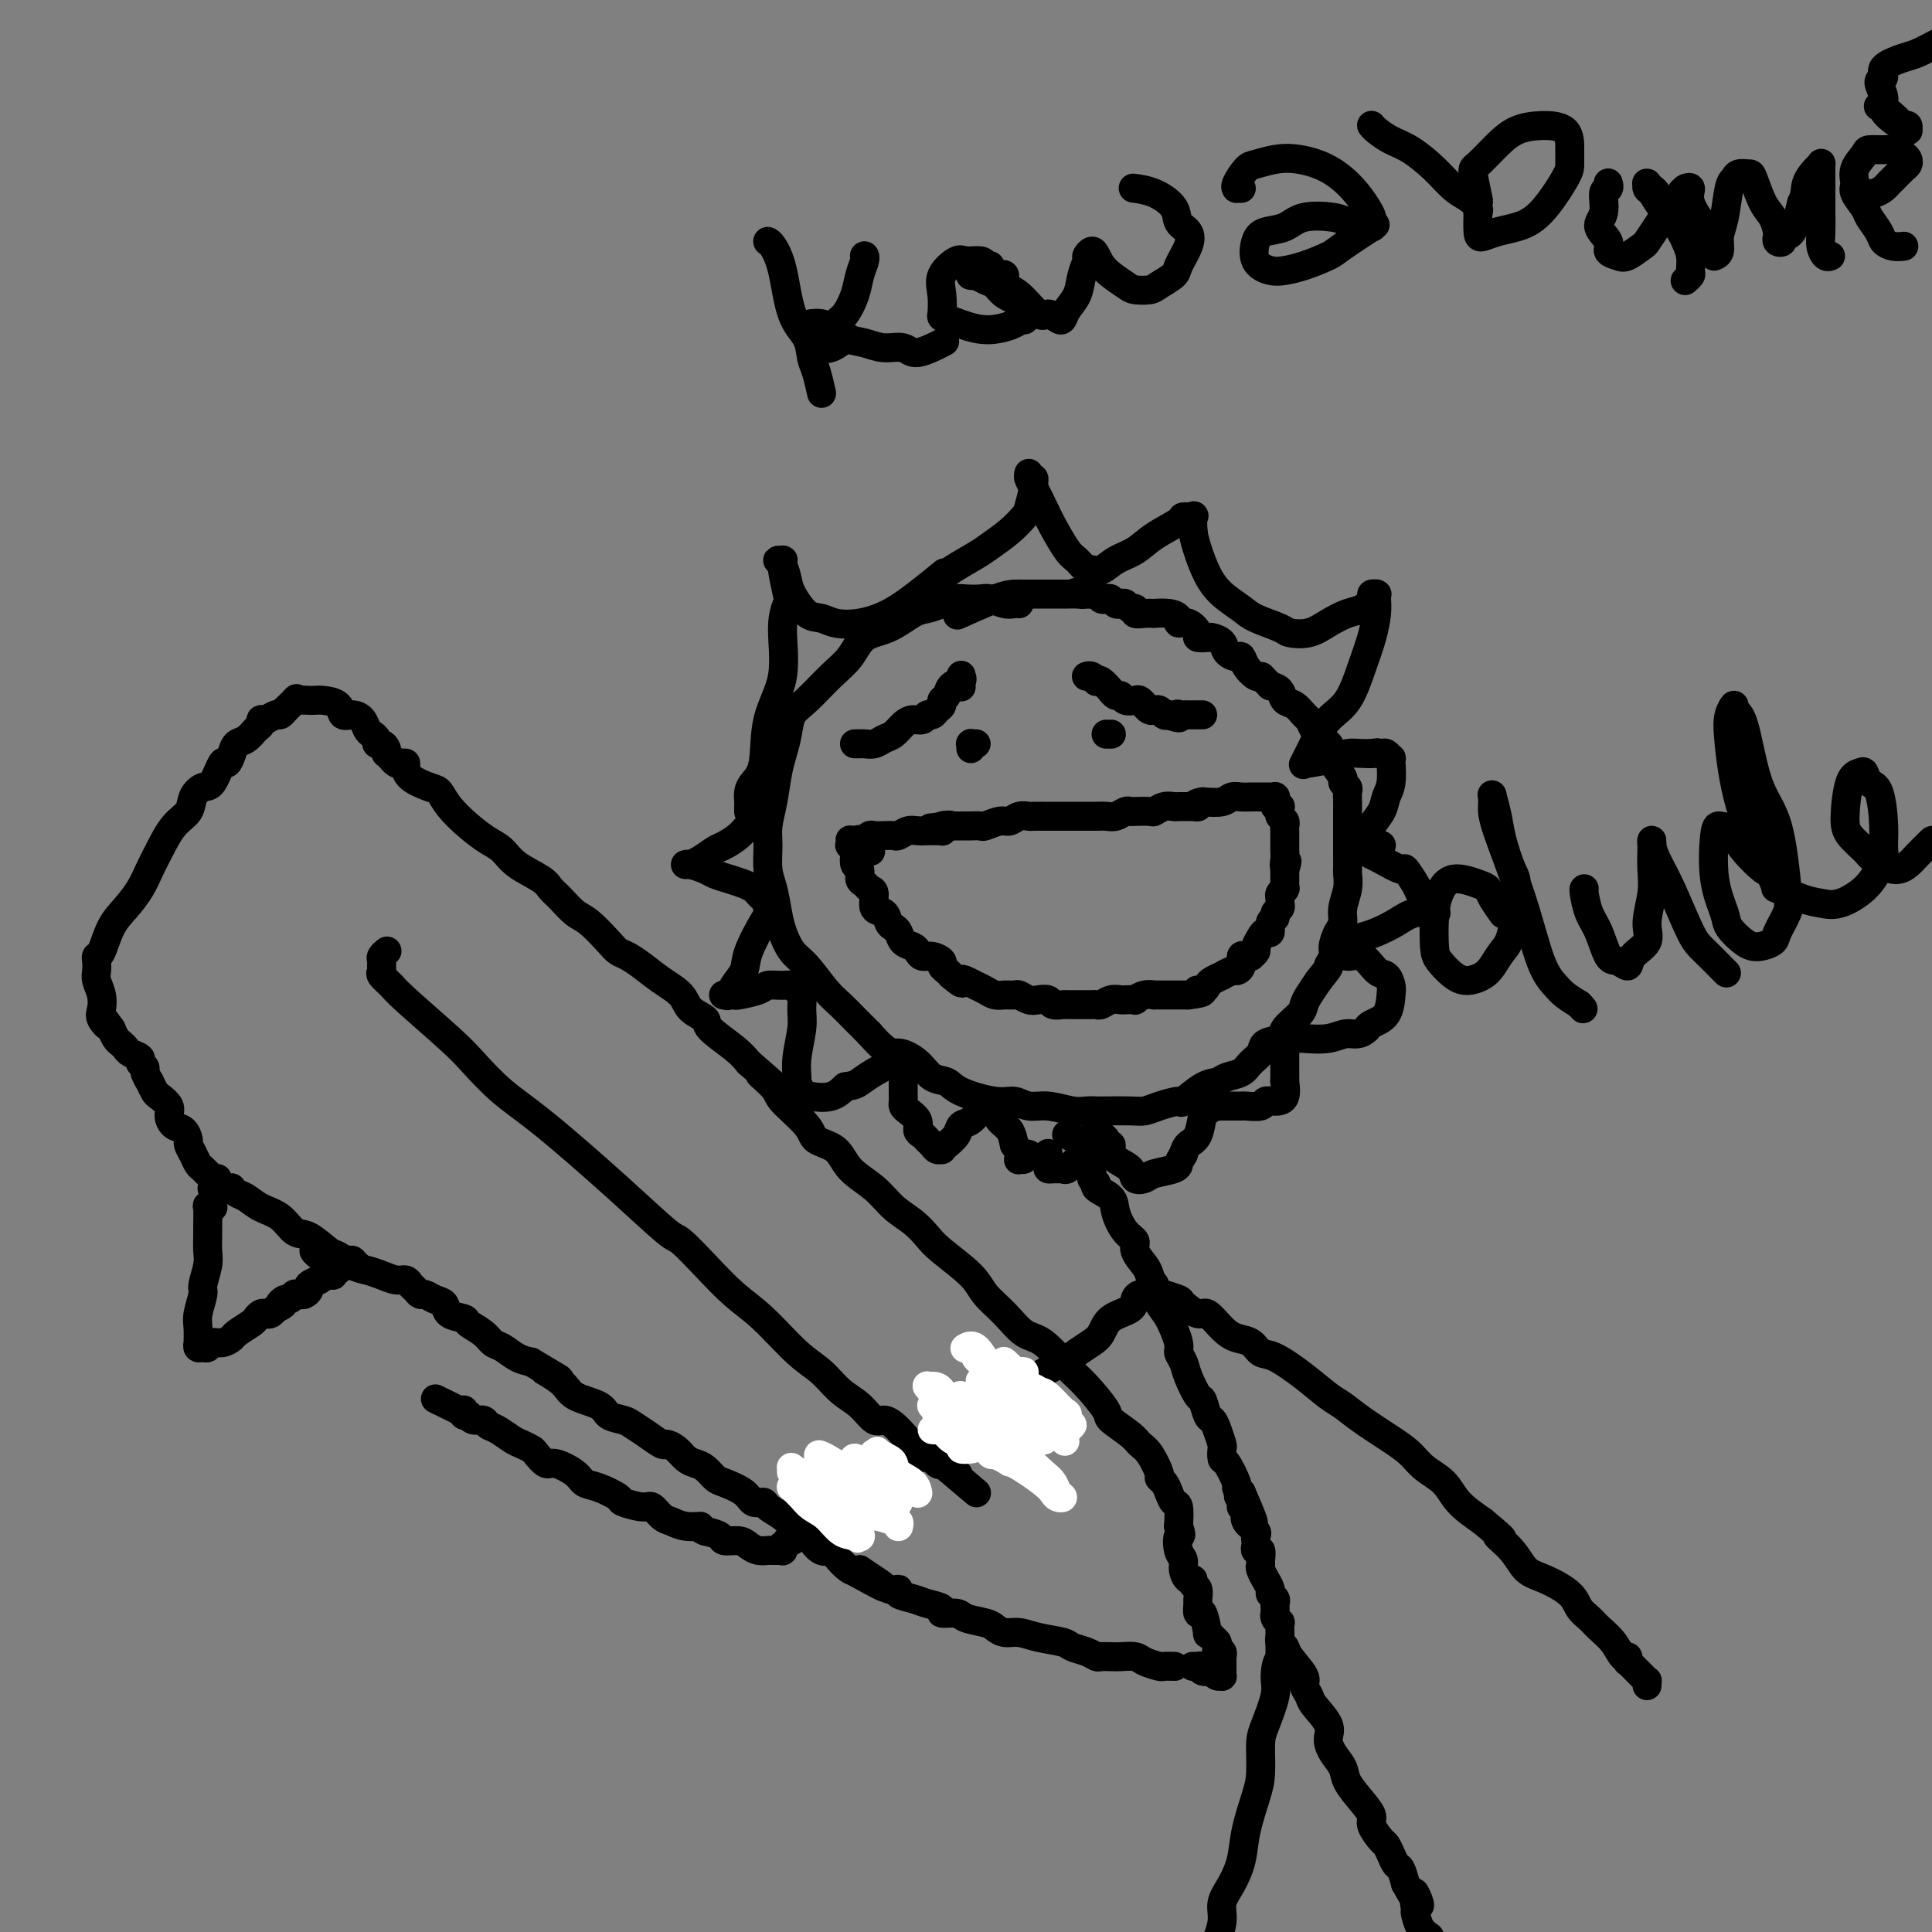 <svg viewBox='0 0 400 400' version='1.1' xmlns='http://www.w3.org/2000/svg' xmlns:xlink='http://www.w3.org/1999/xlink'><rect x="0" y="0" width="400" height="400" fill="#808080" stroke="none"/><g fill='none' stroke='#000000' stroke-width='6' stroke-linecap='round' stroke-linejoin='round'><path d='M211,125c-0.277,-0.030 -0.553,-0.060 -1,0c-0.447,0.060 -1.063,0.212 -2,0c-0.937,-0.212 -2.193,-0.786 -3,-1c-0.807,-0.214 -1.164,-0.068 -2,0c-0.836,0.068 -2.151,0.058 -3,0c-0.849,-0.058 -1.233,-0.163 -2,0c-0.767,0.163 -1.917,0.594 -3,1c-1.083,0.406 -2.099,0.786 -3,1c-0.901,0.214 -1.688,0.260 -3,1c-1.312,0.740 -3.148,2.173 -5,3c-1.852,0.827 -3.718,1.049 -5,2c-1.282,0.951 -1.979,2.631 -3,4c-1.021,1.369 -2.368,2.428 -4,4c-1.632,1.572 -3.551,3.657 -5,5c-1.449,1.343 -2.430,1.944 -3,3c-0.570,1.056 -0.731,2.568 -1,4c-0.269,1.432 -0.646,2.783 -1,4c-0.354,1.217 -0.684,2.300 -1,4c-0.316,1.700 -0.618,4.018 -1,6c-0.382,1.982 -0.845,3.629 -1,5c-0.155,1.371 -0.001,2.466 0,4c0.001,1.534 -0.152,3.506 0,5c0.152,1.494 0.609,2.508 1,4c0.391,1.492 0.716,3.460 1,5c0.284,1.540 0.526,2.652 1,4c0.474,1.348 1.180,2.930 2,4c0.820,1.070 1.756,1.626 3,3c1.244,1.374 2.797,3.564 4,5c1.203,1.436 2.055,2.117 3,3c0.945,0.883 1.984,1.966 3,3c1.016,1.034 2.008,2.017 3,3'/><path d='M180,214c4.093,4.698 4.825,3.944 6,4c1.175,0.056 2.793,0.923 4,2c1.207,1.077 2.003,2.364 3,3c0.997,0.636 2.195,0.619 3,1c0.805,0.381 1.218,1.159 3,2c1.782,0.841 4.935,1.746 7,2c2.065,0.254 3.042,-0.142 4,0c0.958,0.142 1.895,0.823 3,1c1.105,0.177 2.376,-0.149 4,0c1.624,0.149 3.600,0.772 5,1c1.400,0.228 2.223,0.062 3,0c0.777,-0.062 1.508,-0.019 2,0c0.492,0.019 0.746,0.015 2,0c1.254,-0.015 3.510,-0.040 5,0c1.490,0.040 2.216,0.144 3,0c0.784,-0.144 1.628,-0.535 3,-1c1.372,-0.465 3.273,-1.003 4,-1c0.727,0.003 0.282,0.549 1,0c0.718,-0.549 2.601,-2.192 4,-3c1.399,-0.808 2.316,-0.783 3,-1c0.684,-0.217 1.137,-0.678 2,-1c0.863,-0.322 2.137,-0.505 3,-1c0.863,-0.495 1.314,-1.300 2,-2c0.686,-0.700 1.606,-1.293 2,-2c0.394,-0.707 0.263,-1.526 1,-2c0.737,-0.474 2.343,-0.601 3,-1c0.657,-0.399 0.364,-1.068 1,-2c0.636,-0.932 2.201,-2.126 3,-3c0.799,-0.874 0.830,-1.428 1,-2c0.170,-0.572 0.477,-1.164 1,-2c0.523,-0.836 1.261,-1.918 2,-3'/><path d='M273,203c2.864,-3.519 2.025,-2.815 2,-3c-0.025,-0.185 0.763,-1.259 1,-2c0.237,-0.741 -0.076,-1.149 0,-2c0.076,-0.851 0.542,-2.144 1,-3c0.458,-0.856 0.907,-1.274 1,-2c0.093,-0.726 -0.171,-1.760 0,-3c0.171,-1.240 0.778,-2.685 1,-4c0.222,-1.315 0.059,-2.501 0,-3c-0.059,-0.499 -0.016,-0.310 0,-1c0.016,-0.690 0.004,-2.257 0,-3c-0.004,-0.743 -0.001,-0.660 0,-1c0.001,-0.340 -0.000,-1.103 0,-2c0.000,-0.897 0.001,-1.928 0,-3c-0.001,-1.072 -0.005,-2.186 0,-3c0.005,-0.814 0.017,-1.329 0,-2c-0.017,-0.671 -0.065,-1.497 0,-2c0.065,-0.503 0.241,-0.684 0,-1c-0.241,-0.316 -0.901,-0.766 -1,-1c-0.099,-0.234 0.363,-0.253 0,-1c-0.363,-0.747 -1.549,-2.222 -2,-3c-0.451,-0.778 -0.166,-0.859 0,-1c0.166,-0.141 0.213,-0.342 0,-1c-0.213,-0.658 -0.686,-1.772 -1,-2c-0.314,-0.228 -0.468,0.429 -1,0c-0.532,-0.429 -1.442,-1.945 -2,-3c-0.558,-1.055 -0.765,-1.648 -1,-2c-0.235,-0.352 -0.500,-0.462 -1,-1c-0.500,-0.538 -1.237,-1.505 -2,-2c-0.763,-0.495 -1.552,-0.518 -2,-1c-0.448,-0.482 -0.557,-1.423 -1,-2c-0.443,-0.577 -1.222,-0.788 -2,-1'/><path d='M263,142c-2.277,-2.333 -1.971,-2.166 -2,-2c-0.029,0.166 -0.393,0.330 -1,0c-0.607,-0.330 -1.457,-1.153 -2,-2c-0.543,-0.847 -0.780,-1.719 -1,-2c-0.220,-0.281 -0.425,0.030 -1,0c-0.575,-0.030 -1.521,-0.400 -2,-1c-0.479,-0.600 -0.491,-1.430 -1,-2c-0.509,-0.570 -1.515,-0.878 -2,-1c-0.485,-0.122 -0.449,-0.056 -1,0c-0.551,0.056 -1.687,0.103 -2,0c-0.313,-0.103 0.199,-0.357 0,-1c-0.199,-0.643 -1.109,-1.675 -2,-2c-0.891,-0.325 -1.764,0.057 -2,0c-0.236,-0.057 0.166,-0.551 0,-1c-0.166,-0.449 -0.900,-0.851 -2,-1c-1.100,-0.149 -2.567,-0.044 -3,0c-0.433,0.044 0.168,0.027 0,0c-0.168,-0.027 -1.106,-0.063 -2,0c-0.894,0.063 -1.745,0.227 -2,0c-0.255,-0.227 0.086,-0.844 0,-1c-0.086,-0.156 -0.601,0.151 -1,0c-0.399,-0.151 -0.684,-0.759 -1,-1c-0.316,-0.241 -0.662,-0.116 -1,0c-0.338,0.116 -0.668,0.224 -1,0c-0.332,-0.224 -0.666,-0.778 -1,-1c-0.334,-0.222 -0.667,-0.112 -1,0c-0.333,0.112 -0.667,0.226 -1,0c-0.333,-0.226 -0.667,-0.793 -1,-1c-0.333,-0.207 -0.667,-0.056 -1,0c-0.333,0.056 -0.667,0.016 -1,0c-0.333,-0.016 -0.667,-0.008 -1,0'/><path d='M224,123c-2.759,-0.619 -0.655,-0.166 0,0c0.655,0.166 -0.139,0.044 -1,0c-0.861,-0.044 -1.788,-0.012 -2,0c-0.212,0.012 0.290,0.003 0,0c-0.290,-0.003 -1.372,-0.001 -2,0c-0.628,0.001 -0.801,0.000 -1,0c-0.199,-0.000 -0.423,-0.000 -1,0c-0.577,0.000 -1.508,0.001 -2,0c-0.492,-0.001 -0.546,-0.003 -1,0c-0.454,0.003 -1.307,0.012 -2,0c-0.693,-0.012 -1.227,-0.044 -2,0c-0.773,0.044 -1.785,0.166 -4,1c-2.215,0.834 -5.633,2.381 -7,3c-1.367,0.619 -0.684,0.309 0,0'/><path d='M221,235c0.000,0.000 0.000,0.000 0,0c0.000,0.000 0.000,0.000 0,0c0.000,0.000 0.000,0.000 0,0c0.000,0.000 0.000,-0.000 0,0c0.000,0.000 0.000,0.000 0,0c0.000,0.000 0.000,0.000 0,0c0.000,-0.000 -0.000,-0.000 0,0c0.000,0.000 0.000,0.000 0,0c-0.000,-0.000 -0.000,-0.000 0,0c0.000,0.000 0.000,0.000 0,0c-0.000,-0.000 -0.000,-0.000 0,0c0.000,0.000 0.000,0.000 0,0c-0.000,-0.000 -0.000,-0.000 0,0c0.000,0.000 0.000,0.000 0,0c-0.000,-0.000 -0.000,-0.000 0,0c0.000,0.000 0.000,0.000 0,0c-0.000,-0.000 -0.000,-0.000 0,0c0.000,0.000 0.000,0.000 0,0c-0.000,-0.000 -0.000,-0.000 0,0c0.000,0.000 0.000,0.000 0,0c-0.000,-0.000 -0.000,-0.000 0,0c0.000,0.000 0.000,0.000 0,0c-0.000,-0.000 -0.000,-0.000 0,0c0.000,0.000 0.001,0.000 0,0c-0.001,-0.000 -0.002,-0.001 0,0c0.002,0.001 0.007,0.003 0,0c-0.007,-0.003 -0.027,-0.013 0,0c0.027,0.013 0.101,0.048 0,0c-0.101,-0.048 -0.378,-0.178 0,0c0.378,0.178 1.409,0.663 2,1c0.591,0.337 0.740,0.525 1,1c0.260,0.475 0.630,1.238 1,2'/><path d='M225,239c0.553,1.040 -0.065,1.640 0,2c0.065,0.360 0.813,0.480 1,1c0.187,0.520 -0.186,1.439 0,2c0.186,0.561 0.931,0.762 1,1c0.069,0.238 -0.538,0.511 0,1c0.538,0.489 2.219,1.194 3,2c0.781,0.806 0.661,1.714 1,3c0.339,1.286 1.137,2.948 2,4c0.863,1.052 1.789,1.492 2,2c0.211,0.508 -0.295,1.084 0,2c0.295,0.916 1.391,2.171 2,3c0.609,0.829 0.731,1.230 1,2c0.269,0.770 0.684,1.907 1,3c0.316,1.093 0.533,2.141 1,3c0.467,0.859 1.185,1.530 2,3c0.815,1.470 1.728,3.740 2,5c0.272,1.260 -0.096,1.512 0,2c0.096,0.488 0.656,1.213 1,2c0.344,0.787 0.474,1.635 1,3c0.526,1.365 1.450,3.246 2,4c0.550,0.754 0.725,0.381 1,1c0.275,0.619 0.648,2.231 1,3c0.352,0.769 0.682,0.697 1,1c0.318,0.303 0.623,0.981 1,2c0.377,1.019 0.827,2.378 1,3c0.173,0.622 0.070,0.506 0,1c-0.070,0.494 -0.107,1.599 0,2c0.107,0.401 0.359,0.097 1,1c0.641,0.903 1.673,3.012 2,4c0.327,0.988 -0.049,0.854 0,1c0.049,0.146 0.525,0.573 1,1'/><path d='M257,309c4.946,11.299 1.312,4.546 0,2c-1.312,-2.546 -0.301,-0.887 0,0c0.301,0.887 -0.108,1.001 0,1c0.108,-0.001 0.733,-0.116 1,0c0.267,0.116 0.177,0.465 0,1c-0.177,0.535 -0.439,1.256 0,2c0.439,0.744 1.581,1.510 2,2c0.419,0.490 0.116,0.704 0,1c-0.116,0.296 -0.045,0.674 0,1c0.045,0.326 0.065,0.598 0,1c-0.065,0.402 -0.215,0.932 0,1c0.215,0.068 0.794,-0.328 1,0c0.206,0.328 0.040,1.378 0,2c-0.040,0.622 0.046,0.814 0,1c-0.046,0.186 -0.224,0.364 0,1c0.224,0.636 0.848,1.729 1,2c0.152,0.271 -0.170,-0.278 0,0c0.170,0.278 0.830,1.385 1,2c0.170,0.615 -0.151,0.738 0,1c0.151,0.262 0.772,0.663 1,1c0.228,0.337 0.061,0.612 0,1c-0.061,0.388 -0.017,0.891 0,1c0.017,0.109 0.008,-0.177 0,0c-0.008,0.177 -0.016,0.816 0,1c0.016,0.184 0.057,-0.088 0,0c-0.057,0.088 -0.211,0.537 0,1c0.211,0.463 0.789,0.942 1,1c0.211,0.058 0.057,-0.304 0,0c-0.057,0.304 -0.015,1.274 0,2c0.015,0.726 0.004,1.207 0,2c-0.004,0.793 -0.002,1.896 0,3'/><path d='M265,343c1.306,5.346 0.570,1.712 0,1c-0.570,-0.712 -0.975,1.499 -1,3c-0.025,1.501 0.331,2.292 0,4c-0.331,1.708 -1.350,4.332 -2,6c-0.650,1.668 -0.933,2.381 -1,4c-0.067,1.619 0.082,4.144 0,6c-0.082,1.856 -0.394,3.042 -1,5c-0.606,1.958 -1.506,4.689 -2,7c-0.494,2.311 -0.583,4.202 -1,6c-0.417,1.798 -1.163,3.503 -2,5c-0.837,1.497 -1.764,2.788 -2,4c-0.236,1.212 0.218,2.346 0,4c-0.218,1.654 -1.109,3.827 -2,6'/><path d='M265,339c0.000,-0.000 0.000,-0.000 0,0c-0.000,0.000 -0.000,0.000 0,0c0.000,-0.000 0.000,-0.000 0,0c-0.000,0.000 -0.000,0.000 0,0c0.000,-0.000 0.000,-0.001 0,0c-0.000,0.001 -0.001,0.003 0,0c0.001,-0.003 0.004,-0.012 0,0c-0.004,0.012 -0.014,0.046 0,0c0.014,-0.046 0.054,-0.170 0,0c-0.054,0.170 -0.201,0.636 0,1c0.201,0.364 0.751,0.626 1,1c0.249,0.374 0.197,0.861 1,2c0.803,1.139 2.461,2.931 3,4c0.539,1.069 -0.042,1.416 0,2c0.042,0.584 0.707,1.405 1,2c0.293,0.595 0.215,0.963 1,2c0.785,1.037 2.432,2.741 3,4c0.568,1.259 0.056,2.073 0,3c-0.056,0.927 0.343,1.968 1,3c0.657,1.032 1.572,2.057 2,3c0.428,0.943 0.370,1.804 1,3c0.630,1.196 1.947,2.725 3,4c1.053,1.275 1.840,2.295 2,3c0.160,0.705 -0.308,1.096 0,2c0.308,0.904 1.392,2.321 2,3c0.608,0.679 0.740,0.621 1,1c0.260,0.379 0.647,1.194 1,2c0.353,0.806 0.672,1.602 1,2c0.328,0.398 0.665,0.400 1,1c0.335,0.600 0.667,1.800 1,3'/><path d='M291,390c4.473,8.166 2.654,3.080 2,2c-0.654,-1.080 -0.144,1.844 0,3c0.144,1.156 -0.076,0.542 0,1c0.076,0.458 0.450,1.988 1,3c0.550,1.012 1.275,1.506 2,2'/><path d='M237,268c-0.000,-0.000 -0.000,-0.000 0,0c0.000,0.000 0.000,0.000 0,0c-0.000,-0.000 -0.000,-0.000 0,0c0.000,0.000 0.000,0.000 0,0c-0.000,-0.000 -0.000,-0.000 0,0c0.000,0.000 0.000,0.000 0,0c-0.000,-0.000 -0.000,-0.000 0,0c0.000,0.000 0.001,0.000 0,0c-0.001,-0.000 -0.003,-0.001 0,0c0.003,0.001 0.011,0.002 0,0c-0.011,-0.002 -0.042,-0.008 0,0c0.042,0.008 0.155,0.032 0,0c-0.155,-0.032 -0.580,-0.118 -1,0c-0.420,0.118 -0.836,0.440 -1,1c-0.164,0.560 -0.078,1.357 -1,2c-0.922,0.643 -2.852,1.130 -4,2c-1.148,0.870 -1.512,2.123 -2,3c-0.488,0.877 -1.099,1.379 -2,2c-0.901,0.621 -2.093,1.359 -3,2c-0.907,0.641 -1.528,1.183 -3,2c-1.472,0.817 -3.795,1.910 -5,3c-1.205,1.090 -1.293,2.178 -2,3c-0.707,0.822 -2.033,1.380 -3,2c-0.967,0.620 -1.576,1.303 -3,2c-1.424,0.697 -3.662,1.409 -5,2c-1.338,0.591 -1.776,1.061 -3,2c-1.224,0.939 -3.234,2.348 -4,3c-0.766,0.652 -0.288,0.546 -1,1c-0.712,0.454 -2.615,1.468 -4,2c-1.385,0.532 -2.253,0.580 -3,1c-0.747,0.420 -1.374,1.210 -2,2'/><path d='M185,305c-8.418,6.145 -3.464,3.008 -2,2c1.464,-1.008 -0.563,0.111 -2,1c-1.437,0.889 -2.286,1.546 -3,2c-0.714,0.454 -1.294,0.703 -2,1c-0.706,0.297 -1.538,0.640 -2,1c-0.462,0.360 -0.554,0.737 -1,1c-0.446,0.263 -1.245,0.413 -2,1c-0.755,0.587 -1.468,1.611 -2,2c-0.532,0.389 -0.885,0.142 -1,0c-0.115,-0.142 0.009,-0.178 0,0c-0.009,0.178 -0.150,0.570 -1,1c-0.850,0.430 -2.409,0.899 -3,1c-0.591,0.101 -0.215,-0.165 0,0c0.215,0.165 0.268,0.761 0,1c-0.268,0.239 -0.857,0.120 -1,0c-0.143,-0.120 0.159,-0.242 0,0c-0.159,0.242 -0.778,0.850 -1,1c-0.222,0.150 -0.046,-0.156 0,0c0.046,0.156 -0.040,0.774 0,1c0.040,0.226 0.204,0.061 0,0c-0.204,-0.061 -0.775,-0.016 -1,0c-0.225,0.016 -0.105,0.005 0,0c0.105,-0.005 0.194,-0.004 0,0c-0.194,0.004 -0.669,0.011 -1,0c-0.331,-0.011 -0.516,-0.041 -1,0c-0.484,0.041 -1.266,0.152 -2,0c-0.734,-0.152 -1.420,-0.565 -2,-1c-0.580,-0.435 -1.052,-0.890 -2,-1c-0.948,-0.110 -2.371,0.124 -3,0c-0.629,-0.124 -0.466,-0.607 -1,-1c-0.534,-0.393 -1.767,-0.697 -3,-1'/><path d='M146,317c-2.098,-0.860 -0.842,-1.009 -1,-1c-0.158,0.009 -1.731,0.175 -3,0c-1.269,-0.175 -2.236,-0.691 -3,-1c-0.764,-0.309 -1.326,-0.410 -2,-1c-0.674,-0.590 -1.461,-1.668 -2,-2c-0.539,-0.332 -0.830,0.080 -2,0c-1.170,-0.080 -3.217,-0.654 -4,-1c-0.783,-0.346 -0.300,-0.465 -1,-1c-0.700,-0.535 -2.582,-1.486 -4,-2c-1.418,-0.514 -2.373,-0.589 -3,-1c-0.627,-0.411 -0.927,-1.157 -2,-2c-1.073,-0.843 -2.921,-1.784 -4,-2c-1.079,-0.216 -1.390,0.294 -2,0c-0.610,-0.294 -1.518,-1.392 -2,-2c-0.482,-0.608 -0.539,-0.726 -1,-1c-0.461,-0.274 -1.327,-0.704 -2,-1c-0.673,-0.296 -1.154,-0.456 -2,-1c-0.846,-0.544 -2.059,-1.470 -3,-2c-0.941,-0.530 -1.611,-0.664 -2,-1c-0.389,-0.336 -0.495,-0.875 -1,-1c-0.505,-0.125 -1.407,0.164 -2,0c-0.593,-0.164 -0.877,-0.780 -1,-1c-0.123,-0.220 -0.086,-0.045 0,0c0.086,0.045 0.219,-0.041 0,0c-0.219,0.041 -0.791,0.207 -1,0c-0.209,-0.207 -0.055,-0.788 0,-1c0.055,-0.212 0.012,-0.057 0,0c-0.012,0.057 0.007,0.015 0,0c-0.007,-0.015 -0.040,-0.004 0,0c0.040,0.004 0.154,0.001 0,0c-0.154,-0.001 -0.577,-0.001 -1,0'/><path d='M95,292c-8.500,-4.167 -4.250,-2.083 0,0'/><path d='M239,266c-0.000,0.000 -0.000,0.000 0,0c0.000,-0.000 0.000,-0.000 0,0c-0.000,0.000 -0.000,0.000 0,0c0.000,-0.000 0.000,-0.000 0,0c-0.000,0.000 -0.000,0.000 0,0c0.000,-0.000 0.000,-0.001 0,0c-0.000,0.001 -0.001,0.003 0,0c0.001,-0.003 0.005,-0.012 0,0c-0.005,0.012 -0.018,0.045 0,0c0.018,-0.045 0.069,-0.168 0,0c-0.069,0.168 -0.257,0.628 0,1c0.257,0.372 0.960,0.658 2,1c1.040,0.342 2.417,0.742 3,1c0.583,0.258 0.371,0.374 1,1c0.629,0.626 2.097,1.763 3,2c0.903,0.237 1.239,-0.427 2,0c0.761,0.427 1.948,1.943 3,3c1.052,1.057 1.971,1.654 3,2c1.029,0.346 2.169,0.442 3,1c0.831,0.558 1.352,1.577 2,2c0.648,0.423 1.423,0.251 3,1c1.577,0.749 3.954,2.420 6,4c2.046,1.580 3.759,3.069 5,4c1.241,0.931 2.011,1.302 3,2c0.989,0.698 2.197,1.722 4,3c1.803,1.278 4.200,2.809 6,4c1.800,1.191 3.005,2.040 4,3c0.995,0.960 1.782,2.031 3,3c1.218,0.969 2.866,1.838 4,3c1.134,1.162 1.752,2.618 3,4c1.248,1.382 3.124,2.691 5,4'/><path d='M307,315c6.258,5.197 3.403,3.191 3,3c-0.403,-0.191 1.645,1.433 3,3c1.355,1.567 2.015,3.077 3,4c0.985,0.923 2.293,1.258 4,2c1.707,0.742 3.812,1.892 5,3c1.188,1.108 1.460,2.175 2,3c0.540,0.825 1.350,1.407 2,2c0.650,0.593 1.141,1.196 2,2c0.859,0.804 2.086,1.808 3,3c0.914,1.192 1.516,2.571 2,3c0.484,0.429 0.851,-0.092 1,0c0.149,0.092 0.081,0.798 0,1c-0.081,0.202 -0.176,-0.099 0,0c0.176,0.099 0.621,0.600 1,1c0.379,0.400 0.690,0.699 1,1c0.310,0.301 0.619,0.603 1,1c0.381,0.397 0.834,0.890 1,1c0.166,0.110 0.045,-0.163 0,0c-0.045,0.163 -0.013,0.761 0,1c0.013,0.239 0.006,0.120 0,0'/><path d='M176,174c0.000,0.000 0.000,0.000 0,0c-0.000,-0.000 -0.000,-0.001 0,0c0.000,0.001 0.000,0.004 0,0c-0.000,-0.004 -0.001,-0.016 0,0c0.001,0.016 0.004,0.060 0,0c-0.004,-0.060 -0.015,-0.224 0,0c0.015,0.224 0.055,0.838 0,1c-0.055,0.162 -0.207,-0.126 0,0c0.207,0.126 0.773,0.668 1,1c0.227,0.332 0.117,0.456 0,1c-0.117,0.544 -0.239,1.508 0,2c0.239,0.492 0.839,0.511 1,1c0.161,0.489 -0.116,1.448 0,2c0.116,0.552 0.626,0.696 1,1c0.374,0.304 0.611,0.768 1,1c0.389,0.232 0.930,0.233 1,1c0.070,0.767 -0.332,2.298 0,3c0.332,0.702 1.397,0.573 2,1c0.603,0.427 0.743,1.410 1,2c0.257,0.590 0.632,0.788 1,1c0.368,0.212 0.728,0.439 1,1c0.272,0.561 0.457,1.456 1,2c0.543,0.544 1.446,0.737 2,1c0.554,0.263 0.761,0.595 1,1c0.239,0.405 0.512,0.882 1,1c0.488,0.118 1.192,-0.123 2,0c0.808,0.123 1.722,0.610 2,1c0.278,0.390 -0.079,0.682 0,1c0.079,0.318 0.594,0.662 1,1c0.406,0.338 0.703,0.669 1,1'/><path d='M197,202c2.893,2.405 2.126,1.419 2,1c-0.126,-0.419 0.389,-0.270 1,0c0.611,0.270 1.320,0.661 2,1c0.680,0.339 1.333,0.626 2,1c0.667,0.374 1.348,0.836 2,1c0.652,0.164 1.277,0.030 2,0c0.723,-0.030 1.546,0.043 2,0c0.454,-0.043 0.540,-0.204 1,0c0.460,0.204 1.293,0.773 2,1c0.707,0.227 1.287,0.113 2,0c0.713,-0.113 1.560,-0.227 2,0c0.440,0.227 0.475,0.793 1,1c0.525,0.207 1.541,0.055 2,0c0.459,-0.055 0.360,-0.014 1,0c0.640,0.014 2.020,-0.000 3,0c0.980,0.000 1.562,0.014 2,0c0.438,-0.014 0.732,-0.056 1,0c0.268,0.056 0.511,0.211 1,0c0.489,-0.211 1.226,-0.788 2,-1c0.774,-0.212 1.586,-0.061 2,0c0.414,0.061 0.431,0.030 1,0c0.569,-0.030 1.692,-0.061 2,0c0.308,0.061 -0.198,0.212 0,0c0.198,-0.212 1.099,-0.789 2,-1c0.901,-0.211 1.803,-0.057 2,0c0.197,0.057 -0.312,0.015 0,0c0.312,-0.015 1.446,-0.004 2,0c0.554,0.004 0.530,0.001 1,0c0.470,-0.001 1.434,-0.000 2,0c0.566,0.000 0.733,0.000 1,0c0.267,-0.000 0.633,-0.000 1,0'/><path d='M246,206c4.738,-0.549 2.584,-0.922 2,-1c-0.584,-0.078 0.402,0.138 1,0c0.598,-0.138 0.808,-0.629 1,-1c0.192,-0.371 0.366,-0.621 1,-1c0.634,-0.379 1.729,-0.888 2,-1c0.271,-0.112 -0.282,0.173 0,0c0.282,-0.173 1.399,-0.803 2,-1c0.601,-0.197 0.687,0.038 1,0c0.313,-0.038 0.853,-0.349 1,-1c0.147,-0.651 -0.100,-1.642 0,-2c0.100,-0.358 0.548,-0.084 1,0c0.452,0.084 0.909,-0.022 1,0c0.091,0.022 -0.183,0.173 0,0c0.183,-0.173 0.824,-0.672 1,-1c0.176,-0.328 -0.112,-0.487 0,-1c0.112,-0.513 0.622,-1.380 1,-2c0.378,-0.620 0.622,-0.992 1,-1c0.378,-0.008 0.890,0.349 1,0c0.110,-0.349 -0.181,-1.403 0,-2c0.181,-0.597 0.833,-0.737 1,-1c0.167,-0.263 -0.152,-0.648 0,-1c0.152,-0.352 0.777,-0.672 1,-1c0.223,-0.328 0.046,-0.663 0,-1c-0.046,-0.337 0.040,-0.677 0,-1c-0.040,-0.323 -0.207,-0.628 0,-1c0.207,-0.372 0.788,-0.811 1,-1c0.212,-0.189 0.057,-0.128 0,0c-0.057,0.128 -0.015,0.323 0,0c0.015,-0.323 0.004,-1.164 0,-2c-0.004,-0.836 -0.001,-1.667 0,-2c0.001,-0.333 0.001,-0.166 0,0'/><path d='M266,180c0.928,-2.826 0.249,-1.391 0,-1c-0.249,0.391 -0.067,-0.262 0,-1c0.067,-0.738 0.018,-1.560 0,-2c-0.018,-0.440 -0.004,-0.499 0,-1c0.004,-0.501 -0.003,-1.444 0,-2c0.003,-0.556 0.015,-0.726 0,-1c-0.015,-0.274 -0.056,-0.652 0,-1c0.056,-0.348 0.211,-0.668 0,-1c-0.211,-0.332 -0.788,-0.678 -1,-1c-0.212,-0.322 -0.061,-0.621 0,-1c0.061,-0.379 0.030,-0.838 0,-1c-0.030,-0.162 -0.061,-0.028 0,0c0.061,0.028 0.212,-0.049 0,0c-0.212,0.049 -0.789,0.223 -1,0c-0.211,-0.223 -0.056,-0.844 0,-1c0.056,-0.156 0.015,0.154 0,0c-0.015,-0.154 -0.003,-0.773 0,-1c0.003,-0.227 -0.003,-0.061 0,0c0.003,0.061 0.015,0.016 0,0c-0.015,-0.016 -0.059,-0.004 0,0c0.059,0.004 0.219,0.001 0,0c-0.219,-0.001 -0.817,-0.000 -1,0c-0.183,0.000 0.050,0.000 0,0c-0.050,-0.000 -0.384,-0.001 -1,0c-0.616,0.001 -1.514,0.004 -2,0c-0.486,-0.004 -0.558,-0.015 -1,0c-0.442,0.015 -1.252,0.056 -2,0c-0.748,-0.056 -1.432,-0.207 -2,0c-0.568,0.207 -1.019,0.774 -2,1c-0.981,0.226 -2.490,0.113 -4,0'/><path d='M249,166c-2.340,0.381 -1.190,0.834 -1,1c0.190,0.166 -0.582,0.043 -1,0c-0.418,-0.043 -0.483,-0.008 -1,0c-0.517,0.008 -1.484,-0.012 -2,0c-0.516,0.012 -0.579,0.056 -1,0c-0.421,-0.056 -1.198,-0.211 -2,0c-0.802,0.211 -1.629,0.788 -2,1c-0.371,0.212 -0.288,0.061 -1,0c-0.712,-0.061 -2.221,-0.030 -3,0c-0.779,0.030 -0.829,0.061 -1,0c-0.171,-0.061 -0.465,-0.212 -1,0c-0.535,0.212 -1.312,0.789 -2,1c-0.688,0.211 -1.288,0.057 -2,0c-0.712,-0.057 -1.537,-0.015 -2,0c-0.463,0.015 -0.565,0.004 -1,0c-0.435,-0.004 -1.204,-0.001 -2,0c-0.796,0.001 -1.618,0.000 -2,0c-0.382,-0.000 -0.325,0.000 -1,0c-0.675,-0.000 -2.082,-0.001 -3,0c-0.918,0.001 -1.349,0.004 -2,0c-0.651,-0.004 -1.524,-0.016 -2,0c-0.476,0.016 -0.555,0.061 -1,0c-0.445,-0.061 -1.256,-0.226 -2,0c-0.744,0.226 -1.422,0.845 -2,1c-0.578,0.155 -1.058,-0.155 -2,0c-0.942,0.155 -2.346,0.774 -3,1c-0.654,0.226 -0.556,0.061 -1,0c-0.444,-0.061 -1.428,-0.016 -2,0c-0.572,0.016 -0.731,0.004 -1,0c-0.269,-0.004 -0.649,-0.001 -1,0c-0.351,0.001 -0.672,0.000 -1,0c-0.328,-0.000 -0.664,-0.000 -1,0'/><path d='M197,171c-8.211,0.790 -2.739,0.264 -1,0c1.739,-0.264 -0.255,-0.267 -1,0c-0.745,0.267 -0.240,0.803 0,1c0.240,0.197 0.216,0.053 0,0c-0.216,-0.053 -0.624,-0.015 -1,0c-0.376,0.015 -0.721,0.008 -1,0c-0.279,-0.008 -0.494,-0.016 -1,0c-0.506,0.016 -1.304,0.057 -2,0c-0.696,-0.057 -1.289,-0.211 -2,0c-0.711,0.211 -1.538,0.788 -2,1c-0.462,0.212 -0.557,0.061 -1,0c-0.443,-0.061 -1.233,-0.030 -2,0c-0.767,0.030 -1.512,0.061 -2,0c-0.488,-0.061 -0.719,-0.212 -1,0c-0.281,0.212 -0.611,0.789 -1,1c-0.389,0.211 -0.836,0.057 -1,0c-0.164,-0.057 -0.044,-0.015 0,0c0.044,0.015 0.012,0.004 0,0c-0.012,-0.004 -0.003,-0.001 0,0c0.003,0.001 0.001,0.000 0,0c-0.001,-0.000 -0.000,-0.000 0,0c0.000,0.000 0.001,0.001 0,0c-0.001,-0.001 -0.002,-0.002 0,0c0.002,0.002 0.008,0.008 0,0c-0.008,-0.008 -0.030,-0.030 0,0c0.030,0.030 0.111,0.111 0,0c-0.111,-0.111 -0.415,-0.415 0,0c0.415,0.415 1.547,1.547 2,2c0.453,0.453 0.226,0.226 0,0'/><path d='M177,154c0.000,0.000 0.000,0.000 0,0c-0.000,-0.000 -0.000,-0.000 0,0c0.000,0.000 0.000,0.000 0,0c-0.000,-0.000 -0.001,-0.000 0,0c0.001,0.000 0.003,0.000 0,0c-0.003,-0.000 -0.013,-0.000 0,0c0.013,0.000 0.048,0.001 0,0c-0.048,-0.001 -0.179,-0.003 0,0c0.179,0.003 0.667,0.013 1,0c0.333,-0.013 0.512,-0.048 1,0c0.488,0.048 1.285,0.181 2,0c0.715,-0.181 1.347,-0.674 2,-1c0.653,-0.326 1.327,-0.484 2,-1c0.673,-0.516 1.346,-1.391 2,-2c0.654,-0.609 1.288,-0.951 2,-1c0.712,-0.049 1.501,0.194 2,0c0.499,-0.194 0.707,-0.826 1,-1c0.293,-0.174 0.670,0.109 1,0c0.330,-0.109 0.612,-0.610 1,-1c0.388,-0.390 0.882,-0.667 1,-1c0.118,-0.333 -0.140,-0.720 0,-1c0.140,-0.280 0.679,-0.453 1,-1c0.321,-0.547 0.426,-1.466 1,-2c0.574,-0.534 1.618,-0.681 2,-1c0.382,-0.319 0.102,-0.810 0,-1c-0.102,-0.190 -0.027,-0.078 0,0c0.027,0.078 0.007,0.124 0,0c-0.007,-0.124 -0.002,-0.418 0,0c0.002,0.418 0.001,1.548 0,2c-0.001,0.452 -0.000,0.226 0,0'/><path d='M226,140c-0.423,-0.000 -0.845,-0.000 -1,0c-0.155,0.000 -0.041,0.000 0,0c0.041,-0.000 0.011,-0.000 0,0c-0.011,0.000 -0.003,0.000 0,0c0.003,-0.000 0.001,-0.000 0,0c-0.001,0.000 -0.000,0.000 0,0c0.000,-0.000 0.000,-0.000 0,0c-0.000,0.000 -0.001,0.000 0,0c0.001,-0.000 0.003,-0.001 0,0c-0.003,0.001 -0.011,0.004 0,0c0.011,-0.004 0.041,-0.015 0,0c-0.041,0.015 -0.153,0.054 0,0c0.153,-0.054 0.571,-0.203 1,0c0.429,0.203 0.871,0.757 1,1c0.129,0.243 -0.053,0.174 0,0c0.053,-0.174 0.343,-0.454 1,0c0.657,0.454 1.680,1.642 2,2c0.320,0.358 -0.065,-0.114 0,0c0.065,0.114 0.580,0.814 1,1c0.420,0.186 0.743,-0.142 1,0c0.257,0.142 0.446,0.755 1,1c0.554,0.245 1.472,0.122 2,0c0.528,-0.122 0.667,-0.243 1,0c0.333,0.243 0.859,0.850 1,1c0.141,0.150 -0.103,-0.157 0,0c0.103,0.157 0.552,0.778 1,1c0.448,0.222 0.893,0.046 1,0c0.107,-0.046 -0.126,0.039 0,0c0.126,-0.039 0.611,-0.203 1,0c0.389,0.203 0.683,0.772 1,1c0.317,0.228 0.659,0.114 1,0'/><path d='M242,148c2.941,1.238 2.293,0.332 2,0c-0.293,-0.332 -0.233,-0.089 0,0c0.233,0.089 0.637,0.024 1,0c0.363,-0.024 0.686,-0.006 1,0c0.314,0.006 0.620,0.002 1,0c0.380,-0.002 0.833,-0.000 1,0c0.167,0.000 0.049,0.000 0,0c-0.049,-0.000 -0.027,-0.000 0,0c0.027,0.000 0.059,0.000 0,0c-0.059,-0.000 -0.208,-0.000 0,0c0.208,0.000 0.774,0.000 1,0c0.226,-0.000 0.113,-0.000 0,0'/><path d='M202,154c-0.030,0.000 -0.061,0.000 0,0c0.061,-0.000 0.212,-0.000 0,0c-0.212,0.000 -0.789,0.000 -1,0c-0.211,-0.000 -0.057,-0.001 0,0c0.057,0.001 0.015,0.004 0,0c-0.015,-0.004 -0.004,-0.015 0,0c0.004,0.015 0.001,0.056 0,0c-0.001,-0.056 -0.000,-0.207 0,0c0.000,0.207 0.000,0.774 0,1c-0.000,0.226 -0.000,0.113 0,0'/><path d='M230,152c-0.000,0.000 -0.000,0.000 0,0c0.000,0.000 0.001,0.000 0,0c-0.001,0.000 -0.004,0.000 0,0c0.004,0.000 0.015,0.000 0,0c-0.015,0.000 -0.056,0.000 0,0c0.056,0.000 0.207,0.000 0,0c-0.207,0.000 -0.774,0.000 -1,0c-0.226,0.000 -0.113,0.000 0,0'/><path d='M155,168c0.000,0.007 0.000,0.014 0,0c-0.000,-0.014 -0.001,-0.048 0,0c0.001,0.048 0.002,0.179 0,0c-0.002,-0.179 -0.007,-0.669 0,-1c0.007,-0.331 0.027,-0.505 0,-1c-0.027,-0.495 -0.101,-1.313 0,-2c0.101,-0.687 0.376,-1.243 1,-2c0.624,-0.757 1.596,-1.716 2,-4c0.404,-2.284 0.239,-5.893 1,-9c0.761,-3.107 2.449,-5.711 3,-9c0.551,-3.289 -0.035,-7.263 0,-10c0.035,-2.737 0.690,-4.236 1,-5c0.310,-0.764 0.275,-0.794 0,-2c-0.275,-1.206 -0.789,-3.590 -1,-5c-0.211,-1.410 -0.120,-1.847 0,-2c0.120,-0.153 0.268,-0.023 0,0c-0.268,0.023 -0.953,-0.060 -1,0c-0.047,0.060 0.543,0.264 1,1c0.457,0.736 0.781,2.005 1,3c0.219,0.995 0.332,1.718 1,3c0.668,1.282 1.892,3.124 3,4c1.108,0.876 2.101,0.788 3,1c0.899,0.212 1.706,0.725 3,1c1.294,0.275 3.076,0.311 5,0c1.924,-0.311 3.990,-0.970 6,-2c2.010,-1.030 3.964,-2.431 6,-4c2.036,-1.569 4.153,-3.305 5,-4c0.847,-0.695 0.423,-0.347 0,0'/><path d='M194,122c-0.089,0.187 -0.177,0.374 0,0c0.177,-0.374 0.620,-1.310 1,-2c0.380,-0.690 0.697,-1.134 2,-2c1.303,-0.866 3.592,-2.155 5,-3c1.408,-0.845 1.936,-1.246 3,-2c1.064,-0.754 2.663,-1.861 4,-3c1.337,-1.139 2.412,-2.309 3,-3c0.588,-0.691 0.690,-0.902 1,-2c0.310,-1.098 0.829,-3.083 1,-4c0.171,-0.917 -0.007,-0.765 0,-1c0.007,-0.235 0.200,-0.857 0,-1c-0.200,-0.143 -0.794,0.195 -1,0c-0.206,-0.195 -0.026,-0.921 0,-1c0.026,-0.079 -0.102,0.490 0,1c0.102,0.510 0.436,0.962 1,2c0.564,1.038 1.359,2.664 2,4c0.641,1.336 1.129,2.382 2,4c0.871,1.618 2.127,3.806 3,5c0.873,1.194 1.364,1.393 2,2c0.636,0.607 1.418,1.621 2,2c0.582,0.379 0.963,0.125 1,0c0.037,-0.125 -0.271,-0.119 0,0c0.271,0.119 1.121,0.351 2,0c0.879,-0.351 1.789,-1.285 3,-2c1.211,-0.715 2.724,-1.210 4,-2c1.276,-0.790 2.314,-1.874 4,-3c1.686,-1.126 4.021,-2.293 5,-3c0.979,-0.707 0.603,-0.952 1,-1c0.397,-0.048 1.569,0.103 2,0c0.431,-0.103 0.123,-0.458 0,0c-0.123,0.458 -0.062,1.729 0,3'/><path d='M247,110c0.139,1.120 0.485,2.421 1,4c0.515,1.579 1.199,3.435 2,5c0.801,1.565 1.718,2.839 3,4c1.282,1.161 2.930,2.207 4,3c1.070,0.793 1.563,1.331 3,2c1.437,0.669 3.820,1.468 5,2c1.180,0.532 1.159,0.796 2,1c0.841,0.204 2.545,0.350 4,0c1.455,-0.350 2.662,-1.194 4,-2c1.338,-0.806 2.807,-1.575 4,-2c1.193,-0.425 2.109,-0.506 3,-1c0.891,-0.494 1.755,-1.401 2,-2c0.245,-0.599 -0.131,-0.891 0,-1c0.131,-0.109 0.768,-0.036 1,0c0.232,0.036 0.060,0.034 0,0c-0.060,-0.034 -0.007,-0.102 0,0c0.007,0.102 -0.030,0.373 0,1c0.030,0.627 0.129,1.611 0,3c-0.129,1.389 -0.485,3.182 -1,5c-0.515,1.818 -1.189,3.661 -2,6c-0.811,2.339 -1.758,5.173 -3,7c-1.242,1.827 -2.777,2.647 -4,4c-1.223,1.353 -2.132,3.239 -3,5c-0.868,1.761 -1.694,3.397 -2,4c-0.306,0.603 -0.091,0.172 0,0c0.091,-0.172 0.058,-0.085 0,0c-0.058,0.085 -0.143,0.166 1,0c1.143,-0.166 3.512,-0.581 5,-1c1.488,-0.419 2.093,-0.844 3,-1c0.907,-0.156 2.116,-0.045 3,0c0.884,0.045 1.442,0.022 2,0'/><path d='M284,156c2.183,-0.309 0.641,-0.083 0,0c-0.641,0.083 -0.379,0.021 0,0c0.379,-0.021 0.876,-0.002 1,0c0.124,0.002 -0.124,-0.015 0,0c0.124,0.015 0.622,0.061 1,0c0.378,-0.061 0.637,-0.230 1,0c0.363,0.230 0.830,0.859 1,1c0.170,0.141 0.042,-0.206 0,0c-0.042,0.206 0.001,0.964 0,1c-0.001,0.036 -0.046,-0.650 0,0c0.046,0.650 0.184,2.635 0,4c-0.184,1.365 -0.690,2.111 -1,3c-0.310,0.889 -0.422,1.923 -1,3c-0.578,1.077 -1.620,2.198 -2,3c-0.380,0.802 -0.099,1.287 0,2c0.099,0.713 0.016,1.655 0,2c-0.016,0.345 0.034,0.092 0,0c-0.034,-0.092 -0.154,-0.025 0,0c0.154,0.025 0.580,0.007 1,0c0.420,-0.007 0.834,-0.002 1,0c0.166,0.002 0.083,0.001 0,0'/><path d='M158,169c0.000,-0.000 0.001,-0.001 0,0c-0.001,0.001 -0.002,0.003 0,0c0.002,-0.003 0.008,-0.013 0,0c-0.008,0.013 -0.032,0.048 0,0c0.032,-0.048 0.118,-0.177 0,0c-0.118,0.177 -0.439,0.662 -1,1c-0.561,0.338 -1.361,0.528 -2,1c-0.639,0.472 -1.118,1.226 -2,2c-0.882,0.774 -2.169,1.566 -3,2c-0.831,0.434 -1.207,0.509 -2,1c-0.793,0.491 -2.002,1.400 -3,2c-0.998,0.600 -1.784,0.893 -2,1c-0.216,0.107 0.139,0.028 0,0c-0.139,-0.028 -0.774,-0.004 -1,0c-0.226,0.004 -0.045,-0.010 0,0c0.045,0.010 -0.046,0.044 0,0c0.046,-0.044 0.228,-0.167 1,0c0.772,0.167 2.133,0.622 3,1c0.867,0.378 1.240,0.678 2,1c0.760,0.322 1.906,0.664 3,1c1.094,0.336 2.135,0.664 3,1c0.865,0.336 1.552,0.678 2,1c0.448,0.322 0.656,0.622 1,1c0.344,0.378 0.823,0.832 1,1c0.177,0.168 0.050,0.048 0,0c-0.050,-0.048 -0.025,-0.024 0,0'/><path d='M160,186c0.008,-0.004 0.017,-0.008 0,0c-0.017,0.008 -0.058,0.029 0,0c0.058,-0.029 0.215,-0.108 0,0c-0.215,0.108 -0.802,0.402 -1,1c-0.198,0.598 -0.007,1.500 0,2c0.007,0.500 -0.169,0.597 -1,2c-0.831,1.403 -2.317,4.113 -3,6c-0.683,1.887 -0.561,2.950 -1,4c-0.439,1.050 -1.438,2.085 -2,3c-0.562,0.915 -0.689,1.709 -1,2c-0.311,0.291 -0.808,0.078 -1,0c-0.192,-0.078 -0.080,-0.020 0,0c0.080,0.020 0.126,0.003 0,0c-0.126,-0.003 -0.425,0.010 0,0c0.425,-0.010 1.573,-0.041 2,0c0.427,0.041 0.131,0.154 1,0c0.869,-0.154 2.901,-0.574 4,-1c1.099,-0.426 1.265,-0.859 2,-1c0.735,-0.141 2.039,0.009 3,0c0.961,-0.009 1.579,-0.178 2,0c0.421,0.178 0.645,0.704 1,1c0.355,0.296 0.841,0.363 1,1c0.159,0.637 -0.011,1.843 0,3c0.011,1.157 0.202,2.264 0,4c-0.202,1.736 -0.796,4.101 -1,6c-0.204,1.899 -0.018,3.334 0,4c0.018,0.666 -0.133,0.565 0,1c0.133,0.435 0.551,1.405 1,2c0.449,0.595 0.929,0.814 2,1c1.071,0.186 2.735,0.339 4,0c1.265,-0.339 2.133,-1.169 3,-2'/><path d='M175,225c1.950,-0.293 2.325,-0.524 3,-1c0.675,-0.476 1.649,-1.197 3,-2c1.351,-0.803 3.080,-1.686 4,-2c0.920,-0.314 1.031,-0.057 1,0c-0.031,0.057 -0.205,-0.084 0,0c0.205,0.084 0.787,0.393 1,1c0.213,0.607 0.057,1.511 0,2c-0.057,0.489 -0.013,0.564 0,1c0.013,0.436 -0.003,1.233 0,2c0.003,0.767 0.024,1.505 0,2c-0.024,0.495 -0.095,0.749 0,1c0.095,0.251 0.354,0.501 1,1c0.646,0.499 1.679,1.247 2,2c0.321,0.753 -0.069,1.512 0,2c0.069,0.488 0.597,0.705 1,1c0.403,0.295 0.682,0.668 1,1c0.318,0.332 0.676,0.623 1,1c0.324,0.377 0.616,0.842 1,1c0.384,0.158 0.862,0.011 1,0c0.138,-0.011 -0.062,0.115 0,0c0.062,-0.115 0.388,-0.469 1,-1c0.612,-0.531 1.512,-1.237 2,-2c0.488,-0.763 0.564,-1.582 1,-2c0.436,-0.418 1.230,-0.436 2,-1c0.770,-0.564 1.515,-1.676 2,-2c0.485,-0.324 0.711,0.139 1,0c0.289,-0.139 0.641,-0.880 1,-1c0.359,-0.120 0.725,0.380 1,1c0.275,0.620 0.459,1.359 1,2c0.541,0.641 1.440,1.183 2,2c0.560,0.817 0.780,1.908 1,3'/><path d='M210,237c1.326,1.767 1.143,2.683 1,3c-0.143,0.317 -0.244,0.033 0,0c0.244,-0.033 0.835,0.183 1,0c0.165,-0.183 -0.096,-0.767 0,-1c0.096,-0.233 0.548,-0.117 1,0'/><path d='M284,177c0.002,0.001 0.004,0.002 0,0c-0.004,-0.002 -0.015,-0.006 0,0c0.015,0.006 0.055,0.023 0,0c-0.055,-0.023 -0.204,-0.087 0,0c0.204,0.087 0.761,0.325 2,1c1.239,0.675 3.162,1.786 4,2c0.838,0.214 0.592,-0.469 1,0c0.408,0.469 1.468,2.091 2,3c0.532,0.909 0.534,1.105 1,2c0.466,0.895 1.396,2.489 2,3c0.604,0.511 0.882,-0.061 1,0c0.118,0.061 0.076,0.754 0,1c-0.076,0.246 -0.187,0.044 0,0c0.187,-0.044 0.672,0.068 0,0c-0.672,-0.068 -2.502,-0.316 -4,0c-1.498,0.316 -2.663,1.198 -4,2c-1.337,0.802 -2.845,1.525 -4,2c-1.155,0.475 -1.957,0.700 -3,1c-1.043,0.300 -2.327,0.673 -3,1c-0.673,0.327 -0.736,0.606 -1,1c-0.264,0.394 -0.730,0.901 -1,1c-0.270,0.099 -0.343,-0.210 0,0c0.343,0.210 1.101,0.938 2,1c0.899,0.062 1.940,-0.544 3,0c1.060,0.544 2.139,2.236 3,3c0.861,0.764 1.502,0.600 2,1c0.498,0.400 0.852,1.364 1,2c0.148,0.636 0.091,0.944 0,2c-0.091,1.056 -0.217,2.861 -1,4c-0.783,1.139 -2.224,1.611 -3,2c-0.776,0.389 -0.888,0.694 -1,1'/><path d='M283,213c-1.512,1.558 -2.791,0.955 -4,1c-1.209,0.045 -2.348,0.740 -4,1c-1.652,0.260 -3.816,0.084 -5,0c-1.184,-0.084 -1.389,-0.076 -2,0c-0.611,0.076 -1.628,0.220 -2,0c-0.372,-0.220 -0.100,-0.803 0,-1c0.100,-0.197 0.027,-0.009 0,0c-0.027,0.009 -0.007,-0.160 0,0c0.007,0.160 0.002,0.648 0,1c-0.002,0.352 -0.000,0.568 0,1c0.000,0.432 -0.000,1.080 0,2c0.000,0.920 0.002,2.113 0,3c-0.002,0.887 -0.006,1.467 0,2c0.006,0.533 0.022,1.017 0,1c-0.022,-0.017 -0.084,-0.537 0,0c0.084,0.537 0.313,2.130 0,3c-0.313,0.870 -1.168,1.018 -2,1c-0.832,-0.018 -1.640,-0.201 -2,0c-0.360,0.201 -0.273,0.786 -1,1c-0.727,0.214 -2.270,0.057 -3,0c-0.730,-0.057 -0.648,-0.015 -1,0c-0.352,0.015 -1.137,0.003 -2,0c-0.863,-0.003 -1.803,0.003 -2,0c-0.197,-0.003 0.350,-0.015 0,0c-0.350,0.015 -1.598,0.056 -2,0c-0.402,-0.056 0.043,-0.209 0,0c-0.043,0.209 -0.575,0.780 -1,1c-0.425,0.220 -0.743,0.090 -1,1c-0.257,0.910 -0.454,2.860 -1,4c-0.546,1.140 -1.442,1.468 -2,2c-0.558,0.532 -0.779,1.266 -1,2'/><path d='M245,239c-1.153,1.952 -1.034,1.831 -1,2c0.034,0.169 -0.016,0.628 -1,1c-0.984,0.372 -2.901,0.658 -4,1c-1.099,0.342 -1.381,0.740 -2,1c-0.619,0.260 -1.576,0.381 -2,0c-0.424,-0.381 -0.314,-1.264 -1,-2c-0.686,-0.736 -2.169,-1.325 -3,-2c-0.831,-0.675 -1.010,-1.438 -1,-2c0.010,-0.562 0.209,-0.925 0,-1c-0.209,-0.075 -0.827,0.138 -1,0c-0.173,-0.138 0.097,-0.625 0,-1c-0.097,-0.375 -0.562,-0.636 -1,-1c-0.438,-0.364 -0.849,-0.830 -1,-1c-0.151,-0.170 -0.040,-0.046 0,0c0.040,0.046 0.011,0.012 0,0c-0.011,-0.012 -0.002,-0.001 0,0c0.002,0.001 -0.003,-0.007 0,0c0.003,0.007 0.013,0.029 0,0c-0.013,-0.029 -0.048,-0.107 0,0c0.048,0.107 0.178,0.400 0,1c-0.178,0.600 -0.663,1.506 -1,2c-0.337,0.494 -0.524,0.577 -1,1c-0.476,0.423 -1.241,1.185 -2,2c-0.759,0.815 -1.514,1.683 -2,2c-0.486,0.317 -0.705,0.083 -1,0c-0.295,-0.083 -0.668,-0.016 -1,0c-0.332,0.016 -0.625,-0.021 -1,0c-0.375,0.021 -0.832,0.098 -1,0c-0.168,-0.098 -0.045,-0.373 0,-1c0.045,-0.627 0.013,-1.608 0,-2c-0.013,-0.392 -0.006,-0.196 0,0'/><path d='M159,50c0.017,0.007 0.034,0.014 0,0c-0.034,-0.014 -0.118,-0.048 0,0c0.118,0.048 0.437,0.180 1,1c0.563,0.820 1.369,2.328 2,5c0.631,2.672 1.087,6.506 2,9c0.913,2.494 2.283,3.646 3,5c0.717,1.354 0.780,2.909 1,4c0.220,1.091 0.598,1.717 1,3c0.402,1.283 0.829,3.224 1,4c0.171,0.776 0.085,0.388 0,0'/><path d='M179,53c0.007,0.013 0.014,0.025 0,0c-0.014,-0.025 -0.048,-0.088 0,0c0.048,0.088 0.179,0.326 0,1c-0.179,0.674 -0.667,1.783 -1,3c-0.333,1.217 -0.513,2.540 -1,4c-0.487,1.460 -1.283,3.057 -2,4c-0.717,0.943 -1.355,1.234 -2,2c-0.645,0.766 -1.296,2.009 -2,3c-0.704,0.991 -1.462,1.732 -2,2c-0.538,0.268 -0.855,0.064 -1,0c-0.145,-0.064 -0.119,0.010 0,0c0.119,-0.010 0.331,-0.106 1,0c0.669,0.106 1.796,0.413 3,0c1.204,-0.413 2.487,-1.547 3,-2c0.513,-0.453 0.257,-0.227 0,0'/><path d='M169,68c-0.027,-0.423 -0.054,-0.846 0,-1c0.054,-0.154 0.188,-0.039 0,0c-0.188,0.039 -0.697,0.003 -1,0c-0.303,-0.003 -0.399,0.026 0,0c0.399,-0.026 1.291,-0.108 2,0c0.709,0.108 1.233,0.406 2,1c0.767,0.594 1.777,1.486 3,2c1.223,0.514 2.658,0.652 4,1c1.342,0.348 2.592,0.905 4,1c1.408,0.095 2.975,-0.274 4,0c1.025,0.274 1.507,1.189 3,1c1.493,-0.189 3.998,-1.483 5,-2c1.002,-0.517 0.501,-0.259 0,0'/><path d='M204,55c-0.119,-0.441 -0.238,-0.881 -1,-1c-0.762,-0.119 -2.165,0.084 -3,0c-0.835,-0.084 -1.100,-0.455 -2,0c-0.900,0.455 -2.433,1.737 -3,3c-0.567,1.263 -0.167,2.507 0,4c0.167,1.493 0.103,3.235 0,4c-0.103,0.765 -0.244,0.554 1,1c1.244,0.446 3.875,1.548 6,2c2.125,0.452 3.745,0.255 5,0c1.255,-0.255 2.144,-0.568 3,-1c0.856,-0.432 1.677,-0.984 2,-1c0.323,-0.016 0.147,0.505 0,0c-0.147,-0.505 -0.267,-2.034 -1,-3c-0.733,-0.966 -2.081,-1.369 -3,-2c-0.919,-0.631 -1.410,-1.490 -2,-2c-0.590,-0.510 -1.281,-0.672 -2,-1c-0.719,-0.328 -1.468,-0.823 -2,-1c-0.532,-0.177 -0.846,-0.037 -1,0c-0.154,0.037 -0.146,-0.029 0,0c0.146,0.029 0.431,0.152 1,0c0.569,-0.152 1.422,-0.579 2,-1c0.578,-0.421 0.879,-0.834 1,-1c0.121,-0.166 0.060,-0.083 0,0'/><path d='M207,57c0.035,-0.014 0.070,-0.029 0,0c-0.070,0.029 -0.243,0.100 0,0c0.243,-0.100 0.904,-0.371 1,0c0.096,0.371 -0.374,1.385 0,2c0.374,0.615 1.592,0.832 3,2c1.408,1.168 3.006,3.288 4,4c0.994,0.712 1.383,0.015 2,0c0.617,-0.015 1.460,0.653 2,1c0.540,0.347 0.776,0.373 1,0c0.224,-0.373 0.438,-1.146 1,-2c0.562,-0.854 1.474,-1.788 2,-3c0.526,-1.212 0.665,-2.701 1,-4c0.335,-1.299 0.864,-2.406 1,-3c0.136,-0.594 -0.122,-0.674 0,-1c0.122,-0.326 0.622,-0.896 1,-1c0.378,-0.104 0.633,0.260 1,1c0.367,0.740 0.845,1.856 2,3c1.155,1.144 2.986,2.314 4,3c1.014,0.686 1.212,0.887 2,1c0.788,0.113 2.166,0.137 3,0c0.834,-0.137 1.126,-0.435 2,-1c0.874,-0.565 2.332,-1.396 3,-2c0.668,-0.604 0.546,-0.979 1,-2c0.454,-1.021 1.484,-2.686 2,-4c0.516,-1.314 0.520,-2.275 0,-3c-0.520,-0.725 -1.562,-1.214 -2,-2c-0.438,-0.786 -0.272,-1.871 -1,-3c-0.728,-1.129 -2.350,-2.304 -4,-3c-1.650,-0.696 -3.329,-0.913 -4,-1c-0.671,-0.087 -0.336,-0.043 0,0'/><path d='M257,39c-0.436,-0.008 -0.873,-0.015 -1,0c-0.127,0.015 0.054,0.053 0,0c-0.054,-0.053 -0.344,-0.198 0,-1c0.344,-0.802 1.322,-2.263 2,-3c0.678,-0.737 1.056,-0.750 2,-1c0.944,-0.250 2.456,-0.737 4,-1c1.544,-0.263 3.121,-0.302 5,0c1.879,0.302 4.059,0.945 6,2c1.941,1.055 3.644,2.521 5,4c1.356,1.479 2.365,2.970 3,4c0.635,1.030 0.897,1.597 1,2c0.103,0.403 0.046,0.641 0,1c-0.046,0.359 -0.081,0.839 0,1c0.081,0.161 0.279,0.003 0,0c-0.279,-0.003 -1.035,0.150 -2,0c-0.965,-0.150 -2.138,-0.601 -3,-1c-0.862,-0.399 -1.411,-0.744 -3,-1c-1.589,-0.256 -4.218,-0.423 -6,0c-1.782,0.423 -2.717,1.438 -4,2c-1.283,0.562 -2.913,0.673 -4,1c-1.087,0.327 -1.629,0.870 -2,2c-0.371,1.130 -0.569,2.846 0,4c0.569,1.154 1.905,1.745 3,2c1.095,0.255 1.948,0.173 3,0c1.052,-0.173 2.304,-0.436 4,-1c1.696,-0.564 3.836,-1.430 5,-2c1.164,-0.570 1.352,-0.846 3,-2c1.648,-1.154 4.757,-3.187 6,-4c1.243,-0.813 0.622,-0.407 0,0'/><path d='M284,26c-0.003,-0.004 -0.007,-0.009 0,0c0.007,0.009 0.023,0.031 0,0c-0.023,-0.031 -0.085,-0.116 0,0c0.085,0.116 0.319,0.433 1,1c0.681,0.567 1.810,1.383 3,2c1.190,0.617 2.442,1.033 4,2c1.558,0.967 3.423,2.484 5,4c1.577,1.516 2.867,3.033 4,4c1.133,0.967 2.107,1.386 3,2c0.893,0.614 1.703,1.425 2,2c0.297,0.575 0.081,0.915 0,1c-0.081,0.085 -0.026,-0.086 0,0c0.026,0.086 0.021,0.429 0,0c-0.021,-0.429 -0.060,-1.630 0,-2c0.060,-0.370 0.220,0.090 0,-1c-0.220,-1.090 -0.819,-3.732 -1,-5c-0.181,-1.268 0.057,-1.162 1,-2c0.943,-0.838 2.593,-2.618 4,-4c1.407,-1.382 2.573,-2.364 4,-3c1.427,-0.636 3.115,-0.926 5,-1c1.885,-0.074 3.969,0.067 5,1c1.031,0.933 1.011,2.660 1,4c-0.011,1.340 -0.011,2.295 0,3c0.011,0.705 0.035,1.159 -1,3c-1.035,1.841 -3.129,5.068 -5,7c-1.871,1.932 -3.521,2.570 -5,3c-1.479,0.430 -2.789,0.654 -4,1c-1.211,0.346 -2.325,0.814 -3,1c-0.675,0.186 -0.913,0.088 -1,-1c-0.087,-1.088 -0.025,-3.168 0,-4c0.025,-0.832 0.012,-0.416 0,0'/><path d='M333,38c-0.034,-0.110 -0.068,-0.221 0,0c0.068,0.221 0.236,0.773 0,1c-0.236,0.227 -0.878,0.130 -1,1c-0.122,0.870 0.275,2.706 0,4c-0.275,1.294 -1.221,2.048 -1,3c0.221,0.952 1.611,2.104 2,3c0.389,0.896 -0.223,1.535 0,2c0.223,0.465 1.281,0.757 2,1c0.719,0.243 1.100,0.436 2,0c0.900,-0.436 2.320,-1.501 3,-2c0.680,-0.499 0.620,-0.431 1,-1c0.380,-0.569 1.199,-1.773 2,-3c0.801,-1.227 1.584,-2.476 2,-3c0.416,-0.524 0.465,-0.322 0,-1c-0.465,-0.678 -1.445,-2.235 -2,-3c-0.555,-0.765 -0.685,-0.737 -1,-1c-0.315,-0.263 -0.814,-0.815 -1,-1c-0.186,-0.185 -0.058,-0.001 0,0c0.058,0.001 0.046,-0.181 0,0c-0.046,0.181 -0.125,0.724 0,1c0.125,0.276 0.453,0.286 1,1c0.547,0.714 1.313,2.133 2,3c0.687,0.867 1.294,1.181 2,2c0.706,0.819 1.511,2.141 2,3c0.489,0.859 0.663,1.253 1,2c0.337,0.747 0.836,1.847 1,3c0.164,1.153 -0.008,2.361 0,3c0.008,0.639 0.194,0.711 0,1c-0.194,0.289 -0.770,0.797 -1,1c-0.230,0.203 -0.115,0.102 0,0'/><path d='M348,41c0.030,0.083 0.059,0.166 0,0c-0.059,-0.166 -0.208,-0.582 0,-1c0.208,-0.418 0.771,-0.837 1,-1c0.229,-0.163 0.123,-0.070 0,0c-0.123,0.070 -0.264,0.115 0,0c0.264,-0.115 0.932,-0.392 1,0c0.068,0.392 -0.465,1.454 0,3c0.465,1.546 1.928,3.577 3,5c1.072,1.423 1.752,2.238 2,3c0.248,0.762 0.066,1.473 0,2c-0.066,0.527 -0.014,0.872 0,1c0.014,0.128 -0.011,0.040 0,0c0.011,-0.040 0.059,-0.030 0,0c-0.059,0.030 -0.223,0.082 0,0c0.223,-0.082 0.834,-0.298 1,-1c0.166,-0.702 -0.111,-1.891 0,-3c0.111,-1.109 0.611,-2.139 1,-4c0.389,-1.861 0.667,-4.552 1,-6c0.333,-1.448 0.722,-1.653 1,-2c0.278,-0.347 0.445,-0.834 1,-1c0.555,-0.166 1.497,-0.009 2,0c0.503,0.009 0.566,-0.128 1,1c0.434,1.128 1.240,3.521 2,5c0.760,1.479 1.476,2.044 2,3c0.524,0.956 0.857,2.305 1,3c0.143,0.695 0.097,0.737 0,1c-0.097,0.263 -0.244,0.747 0,1c0.244,0.253 0.880,0.274 1,0c0.120,-0.274 -0.275,-0.843 0,-1c0.275,-0.157 1.222,0.098 2,-1c0.778,-1.098 1.389,-3.549 2,-6'/><path d='M373,42c0.895,-1.667 0.632,-2.833 1,-4c0.368,-1.167 1.367,-2.334 2,-3c0.633,-0.666 0.902,-0.832 1,-1c0.098,-0.168 0.027,-0.337 0,0c-0.027,0.337 -0.008,1.182 0,2c0.008,0.818 0.005,1.610 0,3c-0.005,1.390 -0.012,3.378 0,5c0.012,1.622 0.042,2.879 0,4c-0.042,1.121 -0.156,2.104 0,3c0.156,0.896 0.580,1.703 1,2c0.420,0.297 0.834,0.085 1,0c0.166,-0.085 0.083,-0.042 0,0'/><path d='M386,40c-0.173,-0.023 -0.346,-0.047 0,0c0.346,0.047 1.209,0.163 2,0c0.791,-0.163 1.508,-0.607 2,-1c0.492,-0.393 0.759,-0.735 1,-1c0.241,-0.265 0.455,-0.452 1,-1c0.545,-0.548 1.422,-1.457 2,-2c0.578,-0.543 0.858,-0.720 1,-1c0.142,-0.280 0.146,-0.664 0,-1c-0.146,-0.336 -0.444,-0.624 -1,-1c-0.556,-0.376 -1.372,-0.838 -2,-1c-0.628,-0.162 -1.068,-0.023 -2,0c-0.932,0.023 -2.357,-0.070 -3,0c-0.643,0.070 -0.505,0.302 -1,1c-0.495,0.698 -1.623,1.863 -2,3c-0.377,1.137 -0.003,2.248 0,3c0.003,0.752 -0.365,1.147 0,2c0.365,0.853 1.462,2.166 2,3c0.538,0.834 0.516,1.190 1,2c0.484,0.810 1.475,2.073 2,3c0.525,0.927 0.584,1.516 1,2c0.416,0.484 1.189,0.861 2,1c0.811,0.139 1.660,0.040 2,0c0.340,-0.040 0.170,-0.020 0,0'/><path d='M389,22c0.002,-0.000 0.005,-0.001 0,0c-0.005,0.001 -0.017,0.002 0,0c0.017,-0.002 0.063,-0.008 0,0c-0.063,0.008 -0.235,0.031 0,0c0.235,-0.031 0.876,-0.114 1,0c0.124,0.114 -0.268,0.427 0,1c0.268,0.573 1.196,1.407 2,2c0.804,0.593 1.484,0.944 2,1c0.516,0.056 0.868,-0.183 1,0c0.132,0.183 0.044,0.789 0,1c-0.044,0.211 -0.044,0.026 0,0c0.044,-0.026 0.132,0.108 0,0c-0.132,-0.108 -0.485,-0.456 -1,-1c-0.515,-0.544 -1.191,-1.283 -2,-2c-0.809,-0.717 -1.751,-1.413 -2,-2c-0.249,-0.587 0.195,-1.064 0,-2c-0.195,-0.936 -1.029,-2.330 -1,-3c0.029,-0.670 0.919,-0.616 1,-1c0.081,-0.384 -0.648,-1.206 0,-2c0.648,-0.794 2.675,-1.560 4,-2c1.325,-0.440 1.950,-0.554 3,-1c1.050,-0.446 2.525,-1.223 4,-2'/><path d='M70,262c-0.113,0.196 -0.226,0.393 -1,0c-0.774,-0.393 -2.208,-1.375 -3,-2c-0.792,-0.625 -0.940,-0.893 -1,-1c-0.060,-0.107 -0.030,-0.054 0,0'/><path d='M48,246c0.001,0.002 0.003,0.004 0,0c-0.003,-0.004 -0.009,-0.013 0,0c0.009,0.013 0.035,0.048 0,0c-0.035,-0.048 -0.130,-0.180 0,0c0.130,0.180 0.485,0.672 1,1c0.515,0.328 1.189,0.491 2,1c0.811,0.509 1.758,1.362 3,2c1.242,0.638 2.779,1.059 4,2c1.221,0.941 2.126,2.403 3,3c0.874,0.597 1.718,0.331 3,1c1.282,0.669 3.004,2.273 4,3c0.996,0.727 1.268,0.577 2,1c0.732,0.423 1.926,1.419 3,2c1.074,0.581 2.028,0.747 3,1c0.972,0.253 1.962,0.592 3,1c1.038,0.408 2.124,0.884 3,1c0.876,0.116 1.544,-0.127 2,0c0.456,0.127 0.702,0.626 1,1c0.298,0.374 0.647,0.624 1,1c0.353,0.376 0.708,0.878 1,1c0.292,0.122 0.520,-0.136 1,0c0.480,0.136 1.212,0.666 2,1c0.788,0.334 1.632,0.473 2,1c0.368,0.527 0.259,1.440 1,2c0.741,0.560 2.333,0.765 3,1c0.667,0.235 0.408,0.500 1,1c0.592,0.500 2.034,1.233 3,2c0.966,0.767 1.455,1.566 2,2c0.545,0.434 1.147,0.501 2,1c0.853,0.499 1.958,1.428 3,2c1.042,0.572 2.021,0.786 3,1'/><path d='M110,282c10.117,5.943 4.411,2.800 3,2c-1.411,-0.800 1.474,0.741 3,2c1.526,1.259 1.692,2.234 3,3c1.308,0.766 3.756,1.321 5,2c1.244,0.679 1.283,1.482 2,2c0.717,0.518 2.114,0.751 3,1c0.886,0.249 1.263,0.514 2,1c0.737,0.486 1.836,1.195 3,2c1.164,0.805 2.395,1.708 3,2c0.605,0.292 0.585,-0.025 1,0c0.415,0.025 1.267,0.392 2,1c0.733,0.608 1.349,1.458 2,2c0.651,0.542 1.337,0.778 2,1c0.663,0.222 1.304,0.431 2,1c0.696,0.569 1.448,1.497 2,2c0.552,0.503 0.906,0.582 2,1c1.094,0.418 2.930,1.175 4,2c1.070,0.825 1.376,1.716 2,2c0.624,0.284 1.567,-0.040 2,0c0.433,0.040 0.358,0.445 1,1c0.642,0.555 2.003,1.261 3,2c0.997,0.739 1.632,1.512 2,2c0.368,0.488 0.469,0.691 1,1c0.531,0.309 1.492,0.724 2,1c0.508,0.276 0.564,0.415 1,1c0.436,0.585 1.251,1.618 2,2c0.749,0.382 1.433,0.113 2,0c0.567,-0.113 1.018,-0.072 1,0c-0.018,0.072 -0.505,0.173 0,1c0.505,0.827 2.001,2.379 3,3c0.999,0.621 1.499,0.310 2,0'/><path d='M178,325c10.404,6.809 2.414,2.331 0,1c-2.414,-1.331 0.748,0.483 2,1c1.252,0.517 0.593,-0.265 1,0c0.407,0.265 1.879,1.577 3,2c1.121,0.423 1.892,-0.042 2,0c0.108,0.042 -0.447,0.589 0,1c0.447,0.411 1.895,0.684 3,1c1.105,0.316 1.865,0.676 3,1c1.135,0.324 2.643,0.612 3,1c0.357,0.388 -0.438,0.877 0,1c0.438,0.123 2.109,-0.121 3,0c0.891,0.121 1.004,0.606 2,1c0.996,0.394 2.876,0.697 4,1c1.124,0.303 1.492,0.606 2,1c0.508,0.394 1.157,0.879 2,1c0.843,0.121 1.882,-0.123 3,0c1.118,0.123 2.317,0.611 4,1c1.683,0.389 3.851,0.679 5,1c1.149,0.321 1.281,0.675 2,1c0.719,0.325 2.026,0.623 3,1c0.974,0.377 1.616,0.832 2,1c0.384,0.168 0.510,0.048 1,0c0.490,-0.048 1.343,-0.023 2,0c0.657,0.023 1.116,0.045 2,0c0.884,-0.045 2.192,-0.156 3,0c0.808,0.156 1.117,0.578 2,1c0.883,0.422 2.340,0.845 3,1c0.660,0.155 0.524,0.042 1,0c0.476,-0.042 1.565,-0.012 2,0c0.435,0.012 0.218,0.006 0,0'/><path d='M84,159c0.000,0.000 0.000,0.000 0,0c-0.000,-0.000 -0.000,-0.002 0,0c0.000,0.002 0.000,0.006 0,0c-0.000,-0.006 -0.001,-0.023 0,0c0.001,0.023 0.003,0.085 0,0c-0.003,-0.085 -0.010,-0.316 0,0c0.010,0.316 0.039,1.179 1,2c0.961,0.821 2.855,1.599 4,2c1.145,0.401 1.542,0.424 2,1c0.458,0.576 0.977,1.704 2,3c1.023,1.296 2.550,2.759 4,4c1.450,1.241 2.822,2.258 4,3c1.178,0.742 2.163,1.209 3,2c0.837,0.791 1.526,1.907 3,3c1.474,1.093 3.734,2.164 5,3c1.266,0.836 1.540,1.439 2,2c0.460,0.561 1.106,1.082 2,2c0.894,0.918 2.035,2.234 3,3c0.965,0.766 1.755,0.981 3,2c1.245,1.019 2.944,2.842 4,4c1.056,1.158 1.470,1.650 2,2c0.530,0.350 1.176,0.559 2,1c0.824,0.441 1.826,1.116 3,2c1.174,0.884 2.520,1.978 4,3c1.480,1.022 3.092,1.971 4,3c0.908,1.029 1.111,2.138 2,3c0.889,0.862 2.465,1.479 3,2c0.535,0.521 0.029,0.948 1,2c0.971,1.052 3.420,2.729 5,4c1.580,1.271 2.290,2.135 3,3'/><path d='M155,220c11.554,10.025 4.938,4.587 3,3c-1.938,-1.587 0.800,0.675 2,2c1.200,1.325 0.861,1.712 2,3c1.139,1.288 3.757,3.477 5,5c1.243,1.523 1.112,2.378 2,3c0.888,0.622 2.797,1.009 4,2c1.203,0.991 1.701,2.587 3,4c1.299,1.413 3.397,2.645 5,4c1.603,1.355 2.709,2.834 4,4c1.291,1.166 2.767,2.019 4,3c1.233,0.981 2.223,2.088 3,3c0.777,0.912 1.341,1.628 3,3c1.659,1.372 4.413,3.400 6,5c1.587,1.600 2.007,2.770 3,4c0.993,1.230 2.561,2.518 4,4c1.439,1.482 2.751,3.157 4,4c1.249,0.843 2.436,0.854 4,2c1.564,1.146 3.504,3.427 5,5c1.496,1.573 2.547,2.438 4,4c1.453,1.562 3.309,3.820 4,5c0.691,1.180 0.217,1.283 1,2c0.783,0.717 2.822,2.048 4,3c1.178,0.952 1.496,1.525 2,2c0.504,0.475 1.196,0.851 2,2c0.804,1.149 1.721,3.072 2,4c0.279,0.928 -0.079,0.862 0,1c0.079,0.138 0.596,0.479 1,1c0.404,0.521 0.696,1.222 1,2c0.304,0.778 0.620,1.632 1,2c0.380,0.368 0.823,0.248 1,1c0.177,0.752 0.089,2.376 0,4'/><path d='M244,316c0.945,2.618 0.309,1.662 0,2c-0.309,0.338 -0.289,1.971 0,3c0.289,1.029 0.847,1.456 1,2c0.153,0.544 -0.099,1.205 0,2c0.099,0.795 0.548,1.723 1,2c0.452,0.277 0.906,-0.096 1,0c0.094,0.096 -0.172,0.661 0,1c0.172,0.339 0.781,0.451 1,1c0.219,0.549 0.049,1.536 0,2c-0.049,0.464 0.025,0.407 0,1c-0.025,0.593 -0.147,1.836 0,2c0.147,0.164 0.565,-0.752 1,0c0.435,0.752 0.887,3.171 1,4c0.113,0.829 -0.114,0.069 0,0c0.114,-0.069 0.570,0.555 1,1c0.430,0.445 0.833,0.711 1,1c0.167,0.289 0.097,0.600 0,1c-0.097,0.400 -0.222,0.890 0,1c0.222,0.110 0.792,-0.160 1,0c0.208,0.160 0.056,0.751 0,1c-0.056,0.249 -0.015,0.158 0,0c0.015,-0.158 0.004,-0.382 0,0c-0.004,0.382 -0.001,1.369 0,2c0.001,0.631 0.000,0.905 0,1c-0.000,0.095 0.001,0.011 0,0c-0.001,-0.011 -0.003,0.050 0,0c0.003,-0.050 0.012,-0.212 0,0c-0.012,0.212 -0.044,0.799 0,1c0.044,0.201 0.166,0.016 0,0c-0.166,-0.016 -0.619,0.138 -1,0c-0.381,-0.138 -0.691,-0.569 -1,-1'/><path d='M251,346c-0.333,0.500 -0.167,0.250 0,0'/><path d='M248,345c0.116,-0.000 0.231,-0.000 0,0c-0.231,0.000 -0.809,0.000 -1,0c-0.191,-0.000 0.006,-0.001 0,0c-0.006,0.001 -0.215,0.004 0,0c0.215,-0.004 0.852,-0.015 1,0c0.148,0.015 -0.195,0.056 0,0c0.195,-0.056 0.928,-0.210 1,0c0.072,0.210 -0.517,0.785 0,1c0.517,0.215 2.138,0.072 3,0c0.862,-0.072 0.963,-0.071 1,0c0.037,0.071 0.010,0.211 0,0c-0.010,-0.211 -0.003,-0.775 0,-1c0.003,-0.225 0.001,-0.113 0,0'/><path d='M80,197c0.113,-0.092 0.226,-0.183 0,0c-0.226,0.183 -0.792,0.641 -1,1c-0.208,0.359 -0.057,0.620 0,1c0.057,0.380 0.022,0.879 0,1c-0.022,0.121 -0.031,-0.135 0,0c0.031,0.135 0.101,0.661 0,1c-0.101,0.339 -0.374,0.489 0,1c0.374,0.511 1.395,1.381 2,2c0.605,0.619 0.792,0.987 3,3c2.208,2.013 6.435,5.672 9,8c2.565,2.328 3.468,3.325 5,5c1.532,1.675 3.693,4.028 6,6c2.307,1.972 4.762,3.561 9,7c4.238,3.439 10.260,8.727 15,13c4.740,4.273 8.197,7.532 10,9c1.803,1.468 1.952,1.145 3,2c1.048,0.855 2.997,2.888 5,5c2.003,2.112 4.061,4.302 6,6c1.939,1.698 3.758,2.904 6,5c2.242,2.096 4.908,5.081 7,7c2.092,1.919 3.610,2.773 5,4c1.390,1.227 2.652,2.829 4,4c1.348,1.171 2.783,1.912 4,3c1.217,1.088 2.217,2.523 3,3c0.783,0.477 1.350,-0.004 2,0c0.650,0.004 1.382,0.492 2,1c0.618,0.508 1.121,1.037 2,2c0.879,0.963 2.132,2.361 3,3c0.868,0.639 1.349,0.518 2,1c0.651,0.482 1.472,1.566 2,2c0.528,0.434 0.764,0.217 1,0'/><path d='M195,303c14.077,11.911 3.769,3.190 0,0c-3.769,-3.190 -0.999,-0.847 0,0c0.999,0.847 0.226,0.199 0,0c-0.226,-0.199 0.094,0.050 0,0c-0.094,-0.050 -0.602,-0.398 0,0c0.602,0.398 2.315,1.542 3,2c0.685,0.458 0.343,0.229 0,0'/><path d='M45,244c0.008,0.414 0.016,0.829 0,1c-0.016,0.171 -0.057,0.099 0,0c0.057,-0.099 0.211,-0.226 0,0c-0.211,0.226 -0.788,0.804 -1,1c-0.212,0.196 -0.060,0.011 0,0c0.060,-0.011 0.027,0.152 0,0c-0.027,-0.152 -0.049,-0.617 0,-1c0.049,-0.383 0.168,-0.683 0,-1c-0.168,-0.317 -0.623,-0.652 -1,-1c-0.377,-0.348 -0.675,-0.708 -1,-1c-0.325,-0.292 -0.678,-0.516 -1,-1c-0.322,-0.484 -0.615,-1.228 -1,-2c-0.385,-0.772 -0.864,-1.572 -1,-2c-0.136,-0.428 0.071,-0.484 0,-1c-0.071,-0.516 -0.418,-1.490 -1,-2c-0.582,-0.510 -1.398,-0.555 -2,-1c-0.602,-0.445 -0.988,-1.290 -1,-2c-0.012,-0.710 0.352,-1.285 0,-2c-0.352,-0.715 -1.419,-1.572 -2,-2c-0.581,-0.428 -0.676,-0.429 -1,-1c-0.324,-0.571 -0.876,-1.711 -1,-2c-0.124,-0.289 0.179,0.273 0,0c-0.179,-0.273 -0.839,-1.383 -1,-2c-0.161,-0.617 0.178,-0.743 0,-1c-0.178,-0.257 -0.874,-0.646 -1,-1c-0.126,-0.354 0.317,-0.671 0,-1c-0.317,-0.329 -1.394,-0.668 -2,-1c-0.606,-0.332 -0.740,-0.656 -1,-1c-0.260,-0.344 -0.647,-0.708 -1,-1c-0.353,-0.292 -0.672,-0.512 -1,-1c-0.328,-0.488 -0.664,-1.244 -1,-2'/><path d='M23,213c-3.570,-4.984 -1.496,-1.944 -1,-1c0.496,0.944 -0.585,-0.208 -1,-1c-0.415,-0.792 -0.164,-1.224 0,-2c0.164,-0.776 0.239,-1.896 0,-3c-0.239,-1.104 -0.794,-2.190 -1,-3c-0.206,-0.810 -0.064,-1.343 0,-2c0.064,-0.657 0.050,-1.438 0,-2c-0.050,-0.562 -0.137,-0.905 0,-1c0.137,-0.095 0.498,0.057 1,-1c0.502,-1.057 1.145,-3.323 2,-5c0.855,-1.677 1.922,-2.763 3,-4c1.078,-1.237 2.166,-2.624 3,-4c0.834,-1.376 1.413,-2.742 2,-4c0.587,-1.258 1.183,-2.408 2,-4c0.817,-1.592 1.857,-3.628 3,-5c1.143,-1.372 2.390,-2.082 3,-3c0.610,-0.918 0.583,-2.045 1,-3c0.417,-0.955 1.278,-1.740 2,-2c0.722,-0.260 1.306,0.004 2,-1c0.694,-1.004 1.498,-3.276 2,-4c0.502,-0.724 0.701,0.100 1,0c0.299,-0.100 0.697,-1.126 1,-2c0.303,-0.874 0.511,-1.597 1,-2c0.489,-0.403 1.257,-0.485 2,-1c0.743,-0.515 1.460,-1.462 2,-2c0.540,-0.538 0.904,-0.665 1,-1c0.096,-0.335 -0.077,-0.877 0,-1c0.077,-0.123 0.402,0.173 1,0c0.598,-0.173 1.469,-0.816 2,-1c0.531,-0.184 0.723,0.090 1,0c0.277,-0.090 0.638,-0.545 1,-1'/><path d='M59,147c3.364,-3.238 2.274,-2.332 2,-2c-0.274,0.332 0.269,0.089 1,0c0.731,-0.089 1.651,-0.024 2,0c0.349,0.024 0.129,0.008 0,0c-0.129,-0.008 -0.166,-0.009 0,0c0.166,0.009 0.533,0.026 1,0c0.467,-0.026 1.032,-0.096 2,0c0.968,0.096 2.339,0.358 3,1c0.661,0.642 0.610,1.664 1,2c0.390,0.336 1.219,-0.012 2,0c0.781,0.012 1.515,0.385 2,1c0.485,0.615 0.721,1.470 1,2c0.279,0.530 0.600,0.733 1,1c0.400,0.267 0.878,0.597 1,1c0.122,0.403 -0.112,0.877 0,1c0.112,0.123 0.570,-0.107 1,0c0.430,0.107 0.832,0.549 1,1c0.168,0.451 0.100,0.909 0,1c-0.100,0.091 -0.234,-0.186 0,0c0.234,0.186 0.837,0.834 1,1c0.163,0.166 -0.114,-0.152 0,0c0.114,0.152 0.618,0.773 1,1c0.382,0.227 0.641,0.061 1,0c0.359,-0.061 0.817,-0.017 1,0c0.183,0.017 0.092,0.009 0,0'/><path d='M44,249c-0.002,-0.113 -0.004,-0.225 0,0c0.004,0.225 0.015,0.789 0,1c-0.015,0.211 -0.057,0.070 0,0c0.057,-0.070 0.211,-0.070 0,0c-0.211,0.070 -0.789,0.210 -1,0c-0.211,-0.210 -0.055,-0.770 0,0c0.055,0.770 0.011,2.872 0,4c-0.011,1.128 0.012,1.283 0,2c-0.012,0.717 -0.060,1.995 0,3c0.060,1.005 0.226,1.738 0,3c-0.226,1.262 -0.845,3.053 -1,4c-0.155,0.947 0.155,1.049 0,2c-0.155,0.951 -0.773,2.751 -1,4c-0.227,1.249 -0.062,1.946 0,3c0.062,1.054 0.019,2.464 0,3c-0.019,0.536 -0.016,0.197 0,0c0.016,-0.197 0.045,-0.253 0,0c-0.045,0.253 -0.164,0.815 0,1c0.164,0.185 0.612,-0.006 1,0c0.388,0.006 0.718,0.210 1,0c0.282,-0.210 0.517,-0.834 1,-1c0.483,-0.166 1.215,0.124 2,0c0.785,-0.124 1.625,-0.664 2,-1c0.375,-0.336 0.286,-0.468 1,-1c0.714,-0.532 2.233,-1.462 3,-2c0.767,-0.538 0.783,-0.683 1,-1c0.217,-0.317 0.636,-0.807 1,-1c0.364,-0.193 0.675,-0.091 1,0c0.325,0.091 0.664,0.169 1,0c0.336,-0.169 0.668,-0.584 1,-1'/><path d='M57,271c2.653,-1.244 1.284,-0.855 1,-1c-0.284,-0.145 0.515,-0.824 1,-1c0.485,-0.176 0.654,0.150 1,0c0.346,-0.150 0.868,-0.775 1,-1c0.132,-0.225 -0.124,-0.049 0,0c0.124,0.049 0.630,-0.029 1,0c0.370,0.029 0.605,0.167 1,0c0.395,-0.167 0.949,-0.637 1,-1c0.051,-0.363 -0.403,-0.618 0,-1c0.403,-0.382 1.662,-0.891 2,-1c0.338,-0.109 -0.245,0.182 0,0c0.245,-0.182 1.319,-0.837 2,-1c0.681,-0.163 0.970,0.168 1,0c0.030,-0.168 -0.199,-0.833 0,-1c0.199,-0.167 0.828,0.166 1,0c0.172,-0.166 -0.112,-0.829 0,-1c0.112,-0.171 0.618,0.150 1,0c0.382,-0.150 0.638,-0.772 1,-1c0.362,-0.228 0.828,-0.062 1,0c0.172,0.062 0.050,0.020 0,0c-0.050,-0.020 -0.027,-0.019 0,0c0.027,0.019 0.059,0.057 0,0c-0.059,-0.057 -0.208,-0.208 0,0c0.208,0.208 0.774,0.774 1,1c0.226,0.226 0.113,0.113 0,0'/></g>
<g fill='none' stroke='#FFFFFF' stroke-width='6' stroke-linecap='round' stroke-linejoin='round'><path d='M199,289c-0.013,-0.007 -0.026,-0.014 0,0c0.026,0.014 0.090,0.047 0,0c-0.090,-0.047 -0.334,-0.176 0,0c0.334,0.176 1.248,0.656 2,1c0.752,0.344 1.343,0.553 3,2c1.657,1.447 4.380,4.131 6,6c1.620,1.869 2.137,2.921 3,4c0.863,1.079 2.070,2.185 3,3c0.930,0.815 1.581,1.340 2,2c0.419,0.660 0.607,1.455 1,2c0.393,0.545 0.991,0.841 1,1c0.009,0.159 -0.572,0.182 -1,0c-0.428,-0.182 -0.701,-0.570 -1,-1c-0.299,-0.430 -0.622,-0.902 -2,-2c-1.378,-1.098 -3.812,-2.823 -6,-4c-2.188,-1.177 -4.131,-1.808 -6,-3c-1.869,-1.192 -3.664,-2.946 -5,-4c-1.336,-1.054 -2.214,-1.407 -3,-2c-0.786,-0.593 -1.480,-1.427 -2,-2c-0.520,-0.573 -0.867,-0.886 -1,-1c-0.133,-0.114 -0.051,-0.030 0,0c0.051,0.030 0.073,0.005 0,0c-0.073,-0.005 -0.239,0.009 0,0c0.239,-0.009 0.883,-0.042 2,1c1.117,1.042 2.706,3.159 4,4c1.294,0.841 2.294,0.408 3,1c0.706,0.592 1.117,2.211 2,3c0.883,0.789 2.237,0.748 3,1c0.763,0.252 0.936,0.799 1,1c0.064,0.201 0.018,0.058 0,0c-0.018,-0.058 -0.009,-0.029 0,0'/><path d='M208,302c2.153,1.531 0.536,0.359 0,0c-0.536,-0.359 0.011,0.094 0,0c-0.011,-0.094 -0.579,-0.736 -1,-1c-0.421,-0.264 -0.693,-0.150 -1,0c-0.307,0.150 -0.648,0.335 -1,0c-0.352,-0.335 -0.713,-1.191 -1,-2c-0.287,-0.809 -0.499,-1.572 -1,-2c-0.501,-0.428 -1.289,-0.520 -2,-1c-0.711,-0.480 -1.343,-1.348 -2,-2c-0.657,-0.652 -1.339,-1.089 -2,-2c-0.661,-0.911 -1.302,-2.297 -2,-3c-0.698,-0.703 -1.453,-0.724 -2,-1c-0.547,-0.276 -0.887,-0.806 -1,-1c-0.113,-0.194 0.000,-0.052 0,0c-0.000,0.052 -0.114,0.015 0,0c0.114,-0.015 0.457,-0.007 1,0c0.543,0.007 1.288,0.015 2,1c0.712,0.985 1.392,2.947 2,4c0.608,1.053 1.143,1.196 2,2c0.857,0.804 2.037,2.270 3,3c0.963,0.730 1.709,0.726 2,1c0.291,0.274 0.127,0.826 0,1c-0.127,0.174 -0.216,-0.031 0,0c0.216,0.031 0.738,0.297 1,0c0.262,-0.297 0.263,-1.157 0,-2c-0.263,-0.843 -0.789,-1.669 -1,-2c-0.211,-0.331 -0.105,-0.165 0,0'/><path d='M203,286c-0.005,-0.008 -0.011,-0.015 0,0c0.011,0.015 0.037,0.053 0,0c-0.037,-0.053 -0.137,-0.195 0,0c0.137,0.195 0.512,0.728 1,1c0.488,0.272 1.090,0.282 2,1c0.910,0.718 2.129,2.144 3,3c0.871,0.856 1.396,1.143 2,2c0.604,0.857 1.288,2.284 2,3c0.712,0.716 1.452,0.722 2,1c0.548,0.278 0.905,0.828 1,1c0.095,0.172 -0.071,-0.036 0,0c0.071,0.036 0.379,0.314 0,0c-0.379,-0.314 -1.446,-1.222 -2,-2c-0.554,-0.778 -0.596,-1.426 -1,-2c-0.404,-0.574 -1.169,-1.076 -2,-2c-0.831,-0.924 -1.729,-2.272 -3,-4c-1.271,-1.728 -2.916,-3.835 -4,-5c-1.084,-1.165 -1.605,-1.387 -2,-2c-0.395,-0.613 -0.662,-1.617 -1,-2c-0.338,-0.383 -0.747,-0.146 -1,0c-0.253,0.146 -0.350,0.201 0,0c0.350,-0.201 1.147,-0.657 2,0c0.853,0.657 1.762,2.429 3,4c1.238,1.571 2.804,2.942 4,4c1.196,1.058 2.023,1.804 3,3c0.977,1.196 2.104,2.843 3,4c0.896,1.157 1.560,1.826 2,2c0.440,0.174 0.657,-0.145 1,0c0.343,0.145 0.812,0.756 1,1c0.188,0.244 0.094,0.122 0,0'/><path d='M219,297c2.924,2.773 0.736,0.705 0,0c-0.736,-0.705 -0.018,-0.048 0,0c0.018,0.048 -0.663,-0.514 -1,-1c-0.337,-0.486 -0.332,-0.897 -1,-2c-0.668,-1.103 -2.011,-2.898 -3,-4c-0.989,-1.102 -1.624,-1.511 -2,-2c-0.376,-0.489 -0.493,-1.059 -1,-2c-0.507,-0.941 -1.403,-2.252 -2,-3c-0.597,-0.748 -0.894,-0.934 -1,-1c-0.106,-0.066 -0.023,-0.013 0,0c0.023,0.013 -0.016,-0.015 0,0c0.016,0.015 0.087,0.073 0,0c-0.087,-0.073 -0.332,-0.275 0,0c0.332,0.275 1.239,1.029 2,2c0.761,0.971 1.374,2.159 2,3c0.626,0.841 1.264,1.336 2,2c0.736,0.664 1.570,1.499 2,2c0.430,0.501 0.455,0.670 1,1c0.545,0.330 1.610,0.820 2,1c0.390,0.180 0.104,0.048 0,0c-0.104,-0.048 -0.028,-0.013 0,0c0.028,0.013 0.007,0.005 0,0c-0.007,-0.005 -0.001,-0.005 0,0c0.001,0.005 -0.003,0.016 0,0c0.003,-0.016 0.012,-0.060 0,0c-0.012,0.060 -0.045,0.224 0,0c0.045,-0.224 0.167,-0.836 0,-1c-0.167,-0.164 -0.622,0.121 -1,0c-0.378,-0.121 -0.679,-0.648 -1,-1c-0.321,-0.352 -0.663,-0.529 -1,-1c-0.337,-0.471 -0.668,-1.235 -1,-2'/><path d='M215,288c-1.007,-0.895 -1.523,-0.632 -2,-1c-0.477,-0.368 -0.913,-1.367 -1,-2c-0.087,-0.633 0.176,-0.900 0,-1c-0.176,-0.100 -0.791,-0.034 -1,0c-0.209,0.034 -0.011,0.037 0,0c0.011,-0.037 -0.164,-0.114 0,0c0.164,0.114 0.667,0.420 1,1c0.333,0.580 0.496,1.435 1,2c0.504,0.565 1.349,0.839 2,1c0.651,0.161 1.107,0.210 2,1c0.893,0.790 2.221,2.320 3,3c0.779,0.680 1.007,0.508 1,1c-0.007,0.492 -0.249,1.647 0,2c0.249,0.353 0.990,-0.097 1,0c0.010,0.097 -0.711,0.742 -1,1c-0.289,0.258 -0.144,0.129 0,0'/><path d='M194,293c-0.001,-0.000 -0.001,-0.001 0,0c0.001,0.001 0.004,0.002 0,0c-0.004,-0.002 -0.013,-0.008 0,0c0.013,0.008 0.049,0.028 0,0c-0.049,-0.028 -0.182,-0.106 0,0c0.182,0.106 0.678,0.396 1,1c0.322,0.604 0.468,1.521 1,2c0.532,0.479 1.448,0.521 2,1c0.552,0.479 0.738,1.396 1,2c0.262,0.604 0.598,0.895 1,1c0.402,0.105 0.869,0.025 1,0c0.131,-0.025 -0.076,0.006 0,0c0.076,-0.006 0.434,-0.048 0,0c-0.434,0.048 -1.660,0.184 -2,0c-0.340,-0.184 0.206,-0.690 0,-1c-0.206,-0.310 -1.166,-0.423 -2,-1c-0.834,-0.577 -1.544,-1.619 -2,-2c-0.456,-0.381 -0.658,-0.102 -1,0c-0.342,0.102 -0.824,0.027 -1,0c-0.176,-0.027 -0.047,-0.007 0,0c0.047,0.007 0.013,0.002 0,0c-0.013,-0.002 -0.004,-0.001 0,0c0.004,0.001 0.002,0.000 0,0'/><path d='M173,309c-0.383,-0.044 -0.766,-0.088 -1,0c-0.234,0.088 -0.319,0.307 -1,0c-0.681,-0.307 -1.958,-1.141 -3,-2c-1.042,-0.859 -1.850,-1.743 -2,-2c-0.150,-0.257 0.359,0.113 0,0c-0.359,-0.113 -1.585,-0.711 -2,-1c-0.415,-0.289 -0.021,-0.271 0,0c0.021,0.271 -0.333,0.795 0,1c0.333,0.205 1.353,0.091 2,1c0.647,0.909 0.919,2.841 2,4c1.081,1.159 2.969,1.543 4,2c1.031,0.457 1.205,0.985 2,2c0.795,1.015 2.209,2.517 3,3c0.791,0.483 0.957,-0.055 1,0c0.043,0.055 -0.037,0.701 0,1c0.037,0.299 0.191,0.250 0,0c-0.191,-0.250 -0.726,-0.700 -1,-1c-0.274,-0.300 -0.285,-0.451 -1,-1c-0.715,-0.549 -2.132,-1.496 -3,-2c-0.868,-0.504 -1.185,-0.566 -2,-1c-0.815,-0.434 -2.127,-1.240 -3,-2c-0.873,-0.760 -1.307,-1.473 -2,-2c-0.693,-0.527 -1.644,-0.867 -2,-1c-0.356,-0.133 -0.119,-0.057 0,0c0.119,0.057 0.118,0.097 0,0c-0.118,-0.097 -0.352,-0.331 0,0c0.352,0.331 1.290,1.227 2,2c0.710,0.773 1.190,1.424 2,2c0.810,0.576 1.949,1.078 3,2c1.051,0.922 2.015,2.263 3,3c0.985,0.737 1.993,0.868 3,1'/><path d='M177,318c1.332,0.928 0.161,0.249 0,0c-0.161,-0.249 0.687,-0.069 1,0c0.313,0.069 0.092,0.026 0,0c-0.092,-0.026 -0.054,-0.036 0,0c0.054,0.036 0.124,0.116 0,0c-0.124,-0.116 -0.443,-0.430 -1,-1c-0.557,-0.570 -1.351,-1.396 -2,-2c-0.649,-0.604 -1.154,-0.985 -2,-2c-0.846,-1.015 -2.032,-2.664 -3,-4c-0.968,-1.336 -1.716,-2.357 -2,-3c-0.284,-0.643 -0.102,-0.906 0,-1c0.102,-0.094 0.124,-0.018 0,0c-0.124,0.018 -0.392,-0.020 0,0c0.392,0.020 1.446,0.099 3,1c1.554,0.901 3.607,2.623 5,4c1.393,1.377 2.125,2.407 3,3c0.875,0.593 1.894,0.748 3,1c1.106,0.252 2.298,0.600 3,1c0.702,0.400 0.915,0.851 1,1c0.085,0.149 0.041,-0.005 0,0c-0.041,0.005 -0.080,0.168 0,0c0.080,-0.168 0.280,-0.667 0,-1c-0.280,-0.333 -1.041,-0.501 -2,-1c-0.959,-0.499 -2.117,-1.328 -3,-2c-0.883,-0.672 -1.489,-1.185 -2,-2c-0.511,-0.815 -0.925,-1.931 -2,-3c-1.075,-1.069 -2.810,-2.090 -4,-3c-1.190,-0.910 -1.834,-1.708 -2,-2c-0.166,-0.292 0.148,-0.079 0,0c-0.148,0.079 -0.756,0.022 -1,0c-0.244,-0.022 -0.122,-0.011 0,0'/><path d='M170,302c-1.801,-1.881 1.197,-0.083 3,1c1.803,1.083 2.410,1.452 3,2c0.590,0.548 1.163,1.275 2,2c0.837,0.725 1.937,1.448 3,2c1.063,0.552 2.089,0.932 3,1c0.911,0.068 1.708,-0.177 2,0c0.292,0.177 0.080,0.776 0,1c-0.080,0.224 -0.026,0.073 0,0c0.026,-0.073 0.024,-0.069 0,0c-0.024,0.069 -0.071,0.203 0,0c0.071,-0.203 0.261,-0.742 0,-1c-0.261,-0.258 -0.974,-0.236 -2,-1c-1.026,-0.764 -2.366,-2.314 -3,-3c-0.634,-0.686 -0.562,-0.510 -1,-1c-0.438,-0.490 -1.385,-1.648 -2,-2c-0.615,-0.352 -0.899,0.101 -1,0c-0.101,-0.101 -0.021,-0.756 0,-1c0.021,-0.244 -0.017,-0.077 0,0c0.017,0.077 0.090,0.065 0,0c-0.090,-0.065 -0.344,-0.182 0,0c0.344,0.182 1.287,0.661 2,1c0.713,0.339 1.196,0.536 2,1c0.804,0.464 1.928,1.196 3,2c1.072,0.804 2.093,1.679 3,2c0.907,0.321 1.700,0.087 2,0c0.300,-0.087 0.105,-0.026 0,0c-0.105,0.026 -0.121,0.017 0,0c0.121,-0.017 0.379,-0.043 0,0c-0.379,0.043 -1.394,0.155 -2,0c-0.606,-0.155 -0.803,-0.578 -1,-1'/><path d='M186,307c0.834,0.148 -1.082,-1.481 -2,-2c-0.918,-0.519 -0.838,0.072 -1,0c-0.162,-0.072 -0.565,-0.808 -1,-1c-0.435,-0.192 -0.901,0.159 -1,0c-0.099,-0.159 0.170,-0.827 0,-1c-0.170,-0.173 -0.777,0.149 -1,0c-0.223,-0.149 -0.061,-0.768 0,-1c0.061,-0.232 0.020,-0.076 0,0c-0.020,0.076 -0.019,0.073 0,0c0.019,-0.073 0.058,-0.216 0,0c-0.058,0.216 -0.212,0.790 0,1c0.212,0.210 0.789,0.056 1,0c0.211,-0.056 0.055,-0.015 0,0c-0.055,0.015 -0.010,0.005 0,0c0.010,-0.005 -0.017,-0.005 0,0c0.017,0.005 0.078,0.014 0,0c-0.078,-0.014 -0.294,-0.053 0,0c0.294,0.053 1.098,0.196 2,1c0.902,0.804 1.902,2.268 3,3c1.098,0.732 2.294,0.732 3,1c0.706,0.268 0.921,0.803 1,1c0.079,0.197 0.021,0.054 0,0c-0.021,-0.054 -0.007,-0.021 0,0c0.007,0.021 0.005,0.028 0,0c-0.005,-0.028 -0.015,-0.091 0,0c0.015,0.091 0.054,0.337 0,0c-0.054,-0.337 -0.202,-1.256 -1,-2c-0.798,-0.744 -2.245,-1.313 -3,-2c-0.755,-0.687 -0.819,-1.493 -1,-2c-0.181,-0.507 -0.480,-0.716 -1,-1c-0.520,-0.284 -1.260,-0.642 -2,-1'/><path d='M182,301c-1.022,-1.083 -0.075,-0.291 0,0c0.075,0.291 -0.720,0.083 -1,0c-0.280,-0.083 -0.043,-0.039 0,0c0.043,0.039 -0.107,0.074 0,0c0.107,-0.074 0.472,-0.257 1,0c0.528,0.257 1.219,0.954 2,2c0.781,1.046 1.652,2.442 2,3c0.348,0.558 0.174,0.279 0,0'/></g>
<g fill='none' stroke='#000000' stroke-width='6' stroke-linecap='round' stroke-linejoin='round'><path d='M311,189c0.015,0.020 0.029,0.041 0,0c-0.029,-0.041 -0.102,-0.143 0,0c0.102,0.143 0.379,0.530 0,0c-0.379,-0.530 -1.415,-1.977 -2,-3c-0.585,-1.023 -0.721,-1.624 -1,-2c-0.279,-0.376 -0.702,-0.529 -2,-1c-1.298,-0.471 -3.471,-1.260 -5,-1c-1.529,0.260 -2.415,1.568 -3,3c-0.585,1.432 -0.870,2.987 -1,5c-0.130,2.013 -0.106,4.484 0,6c0.106,1.516 0.293,2.075 1,3c0.707,0.925 1.932,2.214 3,3c1.068,0.786 1.977,1.069 3,1c1.023,-0.069 2.159,-0.491 3,-1c0.841,-0.509 1.386,-1.106 2,-2c0.614,-0.894 1.296,-2.087 2,-3c0.704,-0.913 1.429,-1.548 2,-4c0.571,-2.452 0.986,-6.720 1,-9c0.014,-2.280 -0.375,-2.570 -1,-4c-0.625,-1.430 -1.488,-4.000 -2,-6c-0.512,-2.000 -0.673,-3.432 -1,-5c-0.327,-1.568 -0.818,-3.273 -1,-4c-0.182,-0.727 -0.054,-0.477 0,0c0.054,0.477 0.035,1.181 0,2c-0.035,0.819 -0.085,1.752 1,5c1.085,3.248 3.304,8.809 5,14c1.696,5.191 2.867,10.010 4,13c1.133,2.990 2.228,4.151 3,5c0.772,0.849 1.221,1.385 2,2c0.779,0.615 1.890,1.307 3,2'/><path d='M327,208c1.333,1.500 0.667,0.750 0,0'/><path d='M328,184c-0.066,0.052 -0.131,0.104 0,1c0.131,0.896 0.459,2.638 1,4c0.541,1.362 1.294,2.346 2,4c0.706,1.654 1.364,3.979 2,5c0.636,1.021 1.252,0.736 2,1c0.748,0.264 1.630,1.075 2,1c0.370,-0.075 0.229,-1.037 1,-2c0.771,-0.963 2.455,-1.927 3,-3c0.545,-1.073 -0.050,-2.253 0,-4c0.050,-1.747 0.745,-4.060 1,-6c0.255,-1.940 0.070,-3.507 0,-5c-0.070,-1.493 -0.025,-2.911 0,-4c0.025,-1.089 0.030,-1.848 0,-2c-0.030,-0.152 -0.096,0.303 0,1c0.096,0.697 0.352,1.638 1,3c0.648,1.362 1.687,3.147 3,6c1.313,2.853 2.898,6.775 4,9c1.102,2.225 1.720,2.753 3,4c1.280,1.247 3.223,3.213 4,4c0.777,0.787 0.389,0.393 0,0'/><path d='M366,180c-0.046,0.340 -0.093,0.680 -1,0c-0.907,-0.680 -2.676,-2.379 -4,-4c-1.324,-1.621 -2.204,-3.164 -3,-4c-0.796,-0.836 -1.508,-0.965 -2,-1c-0.492,-0.035 -0.764,0.025 -1,2c-0.236,1.975 -0.437,5.864 0,9c0.437,3.136 1.511,5.517 2,7c0.489,1.483 0.392,2.068 1,3c0.608,0.932 1.922,2.212 3,3c1.078,0.788 1.922,1.083 3,1c1.078,-0.083 2.390,-0.545 3,-1c0.610,-0.455 0.519,-0.904 1,-2c0.481,-1.096 1.535,-2.840 2,-4c0.465,-1.160 0.341,-1.735 0,-5c-0.341,-3.265 -0.899,-9.220 -2,-13c-1.101,-3.780 -2.743,-5.387 -4,-9c-1.257,-3.613 -2.128,-9.234 -3,-12c-0.872,-2.766 -1.745,-2.677 -2,-3c-0.255,-0.323 0.108,-1.059 0,-1c-0.108,0.059 -0.688,0.914 -1,2c-0.312,1.086 -0.355,2.403 0,6c0.355,3.597 1.109,9.475 3,15c1.891,5.525 4.920,10.698 6,13c1.080,2.302 0.211,1.733 1,2c0.789,0.267 3.236,1.370 5,2c1.764,0.630 2.844,0.787 4,1c1.156,0.213 2.388,0.480 4,0c1.612,-0.480 3.603,-1.709 5,-3c1.397,-1.291 2.198,-2.646 3,-4'/><path d='M389,180c1.456,-1.793 1.094,-2.775 1,-4c-0.094,-1.225 0.078,-2.693 0,-5c-0.078,-2.307 -0.406,-5.454 -1,-7c-0.594,-1.546 -1.456,-1.491 -2,-2c-0.544,-0.509 -0.772,-1.581 -1,-2c-0.228,-0.419 -0.457,-0.183 -1,0c-0.543,0.183 -1.399,0.313 -2,2c-0.601,1.687 -0.947,4.929 -1,7c-0.053,2.071 0.188,2.969 1,4c0.812,1.031 2.195,2.194 3,3c0.805,0.806 1.033,1.255 2,2c0.967,0.745 2.671,1.787 4,2c1.329,0.213 2.281,-0.404 3,-1c0.719,-0.596 1.205,-1.170 2,-2c0.795,-0.830 1.897,-1.915 3,-3'/></g>
</svg>